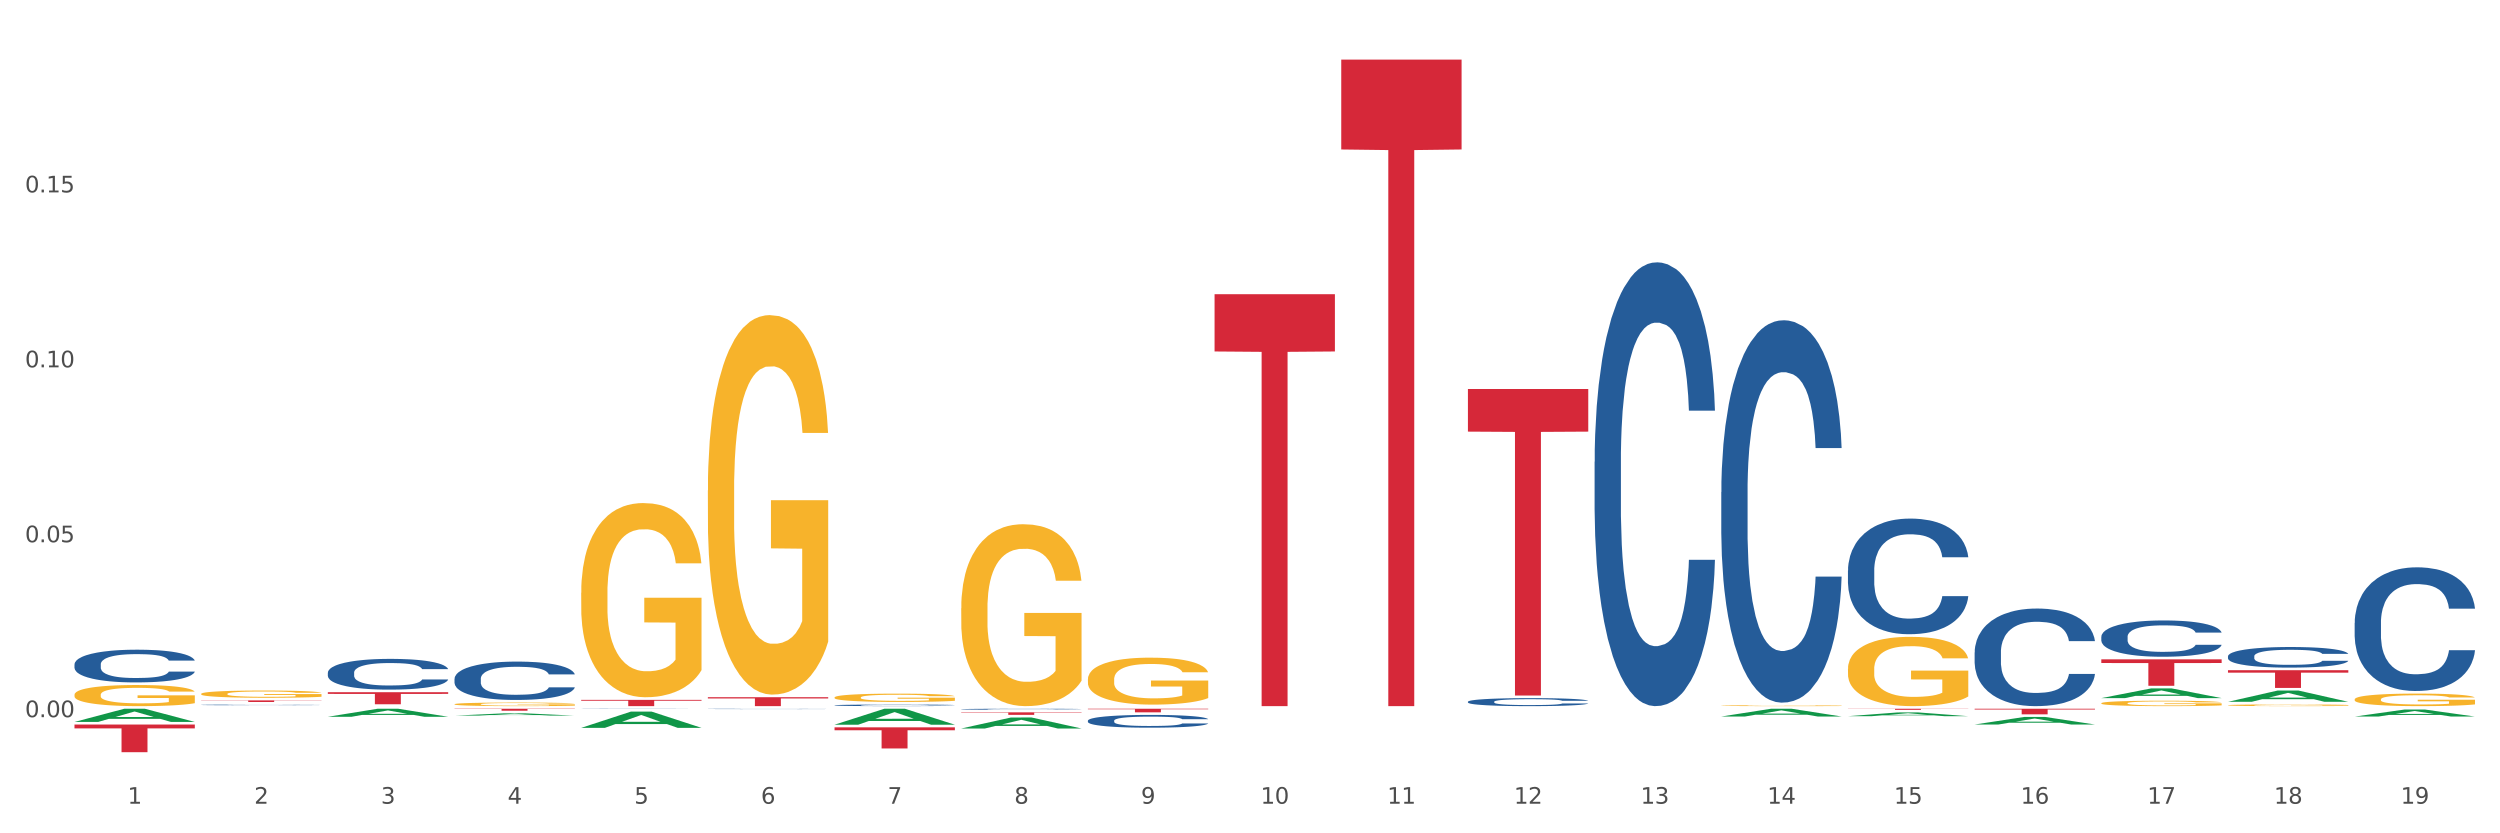 <?xml version="1.0" encoding="utf-8" standalone="no"?>
<!DOCTYPE svg PUBLIC "-//W3C//DTD SVG 1.1//EN"
  "http://www.w3.org/Graphics/SVG/1.1/DTD/svg11.dtd">
<svg xmlns:xlink="http://www.w3.org/1999/xlink" width="1080pt" height="360pt" viewBox="0 0 1080 360" xmlns="http://www.w3.org/2000/svg" version="1.1">
 <rect x="0" y="0" width="1080" height="360" fill="#333333" stroke="none"/>
 <defs>
  <style type="text/css">*{stroke-linejoin: round; stroke-linecap: butt}</style>
 </defs>
 <g id="figure_1">
  <g id="patch_1">
   <path d="M 0 360 
L 1080 360 
L 1080 0 
L 0 0 
z
" style="fill: #ffffff; stroke: #ffffff; stroke-linejoin: miter"/>
  </g>
  <g id="axes_1">
   <g id="matplotlib.axis_1">
    <g id="xtick_1">
     <g id="text_1">
      <!-- 1 -->
      <g style="fill: #4d4d4d" transform="translate(55.115 347.204) scale(0.096 -0.096)">
       <defs>
        <path id="DejaVuSans-31" d="M 794 531 
L 1825 531 
L 1825 4091 
L 703 3866 
L 703 4441 
L 1819 4666 
L 2450 4666 
L 2450 531 
L 3481 531 
L 3481 0 
L 794 0 
L 794 531 
z
" transform="scale(0.016)"/>
       </defs>
       <use xlink:href="#DejaVuSans-31"/>
      </g>
     </g>
    </g>
    <g id="xtick_2">
     <g id="text_2">
      <!-- 2 -->
      <g style="fill: #4d4d4d" transform="translate(109.839 347.204) scale(0.096 -0.096)">
       <defs>
        <path id="DejaVuSans-32" d="M 1228 531 
L 3431 531 
L 3431 0 
L 469 0 
L 469 531 
Q 828 903 1448 1529 
Q 2069 2156 2228 2338 
Q 2531 2678 2651 2914 
Q 2772 3150 2772 3378 
Q 2772 3750 2511 3984 
Q 2250 4219 1831 4219 
Q 1534 4219 1204 4116 
Q 875 4013 500 3803 
L 500 4441 
Q 881 4594 1212 4672 
Q 1544 4750 1819 4750 
Q 2544 4750 2975 4387 
Q 3406 4025 3406 3419 
Q 3406 3131 3298 2873 
Q 3191 2616 2906 2266 
Q 2828 2175 2409 1742 
Q 1991 1309 1228 531 
z
" transform="scale(0.016)"/>
       </defs>
       <use xlink:href="#DejaVuSans-32"/>
      </g>
     </g>
    </g>
    <g id="xtick_3">
     <g id="text_3">
      <!-- 3 -->
      <g style="fill: #4d4d4d" transform="translate(164.564 347.204) scale(0.096 -0.096)">
       <defs>
        <path id="DejaVuSans-33" d="M 2597 2516 
Q 3050 2419 3304 2112 
Q 3559 1806 3559 1356 
Q 3559 666 3084 287 
Q 2609 -91 1734 -91 
Q 1441 -91 1130 -33 
Q 819 25 488 141 
L 488 750 
Q 750 597 1062 519 
Q 1375 441 1716 441 
Q 2309 441 2620 675 
Q 2931 909 2931 1356 
Q 2931 1769 2642 2001 
Q 2353 2234 1838 2234 
L 1294 2234 
L 1294 2753 
L 1863 2753 
Q 2328 2753 2575 2939 
Q 2822 3125 2822 3475 
Q 2822 3834 2567 4026 
Q 2313 4219 1838 4219 
Q 1578 4219 1281 4162 
Q 984 4106 628 3988 
L 628 4550 
Q 988 4650 1302 4700 
Q 1616 4750 1894 4750 
Q 2613 4750 3031 4423 
Q 3450 4097 3450 3541 
Q 3450 3153 3228 2886 
Q 3006 2619 2597 2516 
z
" transform="scale(0.016)"/>
       </defs>
       <use xlink:href="#DejaVuSans-33"/>
      </g>
     </g>
    </g>
    <g id="xtick_4">
     <g id="text_4">
      <!-- 4 -->
      <g style="fill: #4d4d4d" transform="translate(219.288 347.204) scale(0.096 -0.096)">
       <defs>
        <path id="DejaVuSans-34" d="M 2419 4116 
L 825 1625 
L 2419 1625 
L 2419 4116 
z
M 2253 4666 
L 3047 4666 
L 3047 1625 
L 3713 1625 
L 3713 1100 
L 3047 1100 
L 3047 0 
L 2419 0 
L 2419 1100 
L 313 1100 
L 313 1709 
L 2253 4666 
z
" transform="scale(0.016)"/>
       </defs>
       <use xlink:href="#DejaVuSans-34"/>
      </g>
     </g>
    </g>
    <g id="xtick_5">
     <g id="text_5">
      <!-- 5 -->
      <g style="fill: #4d4d4d" transform="translate(274.012 347.204) scale(0.096 -0.096)">
       <defs>
        <path id="DejaVuSans-35" d="M 691 4666 
L 3169 4666 
L 3169 4134 
L 1269 4134 
L 1269 2991 
Q 1406 3038 1543 3061 
Q 1681 3084 1819 3084 
Q 2600 3084 3056 2656 
Q 3513 2228 3513 1497 
Q 3513 744 3044 326 
Q 2575 -91 1722 -91 
Q 1428 -91 1123 -41 
Q 819 9 494 109 
L 494 744 
Q 775 591 1075 516 
Q 1375 441 1709 441 
Q 2250 441 2565 725 
Q 2881 1009 2881 1497 
Q 2881 1984 2565 2268 
Q 2250 2553 1709 2553 
Q 1456 2553 1204 2497 
Q 953 2441 691 2322 
L 691 4666 
z
" transform="scale(0.016)"/>
       </defs>
       <use xlink:href="#DejaVuSans-35"/>
      </g>
     </g>
    </g>
    <g id="xtick_6">
     <g id="text_6">
      <!-- 6 -->
      <g style="fill: #4d4d4d" transform="translate(328.736 347.204) scale(0.096 -0.096)">
       <defs>
        <path id="DejaVuSans-36" d="M 2113 2584 
Q 1688 2584 1439 2293 
Q 1191 2003 1191 1497 
Q 1191 994 1439 701 
Q 1688 409 2113 409 
Q 2538 409 2786 701 
Q 3034 994 3034 1497 
Q 3034 2003 2786 2293 
Q 2538 2584 2113 2584 
z
M 3366 4563 
L 3366 3988 
Q 3128 4100 2886 4159 
Q 2644 4219 2406 4219 
Q 1781 4219 1451 3797 
Q 1122 3375 1075 2522 
Q 1259 2794 1537 2939 
Q 1816 3084 2150 3084 
Q 2853 3084 3261 2657 
Q 3669 2231 3669 1497 
Q 3669 778 3244 343 
Q 2819 -91 2113 -91 
Q 1303 -91 875 529 
Q 447 1150 447 2328 
Q 447 3434 972 4092 
Q 1497 4750 2381 4750 
Q 2619 4750 2861 4703 
Q 3103 4656 3366 4563 
z
" transform="scale(0.016)"/>
       </defs>
       <use xlink:href="#DejaVuSans-36"/>
      </g>
     </g>
    </g>
    <g id="xtick_7">
     <g id="text_7">
      <!-- 7 -->
      <g style="fill: #4d4d4d" transform="translate(383.461 347.204) scale(0.096 -0.096)">
       <defs>
        <path id="DejaVuSans-37" d="M 525 4666 
L 3525 4666 
L 3525 4397 
L 1831 0 
L 1172 0 
L 2766 4134 
L 525 4134 
L 525 4666 
z
" transform="scale(0.016)"/>
       </defs>
       <use xlink:href="#DejaVuSans-37"/>
      </g>
     </g>
    </g>
    <g id="xtick_8">
     <g id="text_8">
      <!-- 8 -->
      <g style="fill: #4d4d4d" transform="translate(438.185 347.204) scale(0.096 -0.096)">
       <defs>
        <path id="DejaVuSans-38" d="M 2034 2216 
Q 1584 2216 1326 1975 
Q 1069 1734 1069 1313 
Q 1069 891 1326 650 
Q 1584 409 2034 409 
Q 2484 409 2743 651 
Q 3003 894 3003 1313 
Q 3003 1734 2745 1975 
Q 2488 2216 2034 2216 
z
M 1403 2484 
Q 997 2584 770 2862 
Q 544 3141 544 3541 
Q 544 4100 942 4425 
Q 1341 4750 2034 4750 
Q 2731 4750 3128 4425 
Q 3525 4100 3525 3541 
Q 3525 3141 3298 2862 
Q 3072 2584 2669 2484 
Q 3125 2378 3379 2068 
Q 3634 1759 3634 1313 
Q 3634 634 3220 271 
Q 2806 -91 2034 -91 
Q 1263 -91 848 271 
Q 434 634 434 1313 
Q 434 1759 690 2068 
Q 947 2378 1403 2484 
z
M 1172 3481 
Q 1172 3119 1398 2916 
Q 1625 2713 2034 2713 
Q 2441 2713 2670 2916 
Q 2900 3119 2900 3481 
Q 2900 3844 2670 4047 
Q 2441 4250 2034 4250 
Q 1625 4250 1398 4047 
Q 1172 3844 1172 3481 
z
" transform="scale(0.016)"/>
       </defs>
       <use xlink:href="#DejaVuSans-38"/>
      </g>
     </g>
    </g>
    <g id="xtick_9">
     <g id="text_9">
      <!-- 9 -->
      <g style="fill: #4d4d4d" transform="translate(492.909 347.204) scale(0.096 -0.096)">
       <defs>
        <path id="DejaVuSans-39" d="M 703 97 
L 703 672 
Q 941 559 1184 500 
Q 1428 441 1663 441 
Q 2288 441 2617 861 
Q 2947 1281 2994 2138 
Q 2813 1869 2534 1725 
Q 2256 1581 1919 1581 
Q 1219 1581 811 2004 
Q 403 2428 403 3163 
Q 403 3881 828 4315 
Q 1253 4750 1959 4750 
Q 2769 4750 3195 4129 
Q 3622 3509 3622 2328 
Q 3622 1225 3098 567 
Q 2575 -91 1691 -91 
Q 1453 -91 1209 -44 
Q 966 3 703 97 
z
M 1959 2075 
Q 2384 2075 2632 2365 
Q 2881 2656 2881 3163 
Q 2881 3666 2632 3958 
Q 2384 4250 1959 4250 
Q 1534 4250 1286 3958 
Q 1038 3666 1038 3163 
Q 1038 2656 1286 2365 
Q 1534 2075 1959 2075 
z
" transform="scale(0.016)"/>
       </defs>
       <use xlink:href="#DejaVuSans-39"/>
      </g>
     </g>
    </g>
    <g id="xtick_10">
     <g id="text_10">
      <!-- 10 -->
      <g style="fill: #4d4d4d" transform="translate(544.58 347.204) scale(0.096 -0.096)">
       <defs>
        <path id="DejaVuSans-30" d="M 2034 4250 
Q 1547 4250 1301 3770 
Q 1056 3291 1056 2328 
Q 1056 1369 1301 889 
Q 1547 409 2034 409 
Q 2525 409 2770 889 
Q 3016 1369 3016 2328 
Q 3016 3291 2770 3770 
Q 2525 4250 2034 4250 
z
M 2034 4750 
Q 2819 4750 3233 4129 
Q 3647 3509 3647 2328 
Q 3647 1150 3233 529 
Q 2819 -91 2034 -91 
Q 1250 -91 836 529 
Q 422 1150 422 2328 
Q 422 3509 836 4129 
Q 1250 4750 2034 4750 
z
" transform="scale(0.016)"/>
       </defs>
       <use xlink:href="#DejaVuSans-31"/>
       <use xlink:href="#DejaVuSans-30" transform="translate(63.623 0)"/>
      </g>
     </g>
    </g>
    <g id="xtick_11">
     <g id="text_11">
      <!-- 11 -->
      <g style="fill: #4d4d4d" transform="translate(599.304 347.204) scale(0.096 -0.096)">
       <use xlink:href="#DejaVuSans-31"/>
       <use xlink:href="#DejaVuSans-31" transform="translate(63.623 0)"/>
      </g>
     </g>
    </g>
    <g id="xtick_12">
     <g id="text_12">
      <!-- 12 -->
      <g style="fill: #4d4d4d" transform="translate(654.028 347.204) scale(0.096 -0.096)">
       <use xlink:href="#DejaVuSans-31"/>
       <use xlink:href="#DejaVuSans-32" transform="translate(63.623 0)"/>
      </g>
     </g>
    </g>
    <g id="xtick_13">
     <g id="text_13">
      <!-- 13 -->
      <g style="fill: #4d4d4d" transform="translate(708.752 347.204) scale(0.096 -0.096)">
       <use xlink:href="#DejaVuSans-31"/>
       <use xlink:href="#DejaVuSans-33" transform="translate(63.623 0)"/>
      </g>
     </g>
    </g>
    <g id="xtick_14">
     <g id="text_14">
      <!-- 14 -->
      <g style="fill: #4d4d4d" transform="translate(763.477 347.204) scale(0.096 -0.096)">
       <use xlink:href="#DejaVuSans-31"/>
       <use xlink:href="#DejaVuSans-34" transform="translate(63.623 0)"/>
      </g>
     </g>
    </g>
    <g id="xtick_15">
     <g id="text_15">
      <!-- 15 -->
      <g style="fill: #4d4d4d" transform="translate(818.201 347.204) scale(0.096 -0.096)">
       <use xlink:href="#DejaVuSans-31"/>
       <use xlink:href="#DejaVuSans-35" transform="translate(63.623 0)"/>
      </g>
     </g>
    </g>
    <g id="xtick_16">
     <g id="text_16">
      <!-- 16 -->
      <g style="fill: #4d4d4d" transform="translate(872.925 347.204) scale(0.096 -0.096)">
       <use xlink:href="#DejaVuSans-31"/>
       <use xlink:href="#DejaVuSans-36" transform="translate(63.623 0)"/>
      </g>
     </g>
    </g>
    <g id="xtick_17">
     <g id="text_17">
      <!-- 17 -->
      <g style="fill: #4d4d4d" transform="translate(927.649 347.204) scale(0.096 -0.096)">
       <use xlink:href="#DejaVuSans-31"/>
       <use xlink:href="#DejaVuSans-37" transform="translate(63.623 0)"/>
      </g>
     </g>
    </g>
    <g id="xtick_18">
     <g id="text_18">
      <!-- 18 -->
      <g style="fill: #4d4d4d" transform="translate(982.374 347.204) scale(0.096 -0.096)">
       <use xlink:href="#DejaVuSans-31"/>
       <use xlink:href="#DejaVuSans-38" transform="translate(63.623 0)"/>
      </g>
     </g>
    </g>
    <g id="xtick_19">
     <g id="text_19">
      <!-- 19 -->
      <g style="fill: #4d4d4d" transform="translate(1037.098 347.204) scale(0.096 -0.096)">
       <use xlink:href="#DejaVuSans-31"/>
       <use xlink:href="#DejaVuSans-39" transform="translate(63.623 0)"/>
      </g>
     </g>
    </g>
    <g id="xtick_20"/>
    <g id="xtick_21"/>
    <g id="xtick_22"/>
    <g id="xtick_23"/>
    <g id="xtick_24"/>
    <g id="xtick_25"/>
    <g id="xtick_26"/>
    <g id="xtick_27"/>
    <g id="xtick_28"/>
    <g id="xtick_29"/>
    <g id="xtick_30"/>
    <g id="xtick_31"/>
    <g id="xtick_32"/>
    <g id="xtick_33"/>
    <g id="xtick_34"/>
    <g id="xtick_35"/>
    <g id="xtick_36"/>
    <g id="xtick_37"/>
   </g>
   <g id="matplotlib.axis_2">
    <g id="ytick_1">
     <g id="text_20">
      <!-- 0.00 -->
      <g style="fill: #4d4d4d" transform="translate(10.8 309.822) scale(0.096 -0.096)">
       <defs>
        <path id="DejaVuSans-2e" d="M 684 794 
L 1344 794 
L 1344 0 
L 684 0 
L 684 794 
z
" transform="scale(0.016)"/>
       </defs>
       <use xlink:href="#DejaVuSans-30"/>
       <use xlink:href="#DejaVuSans-2e" transform="translate(63.623 0)"/>
       <use xlink:href="#DejaVuSans-30" transform="translate(95.41 0)"/>
       <use xlink:href="#DejaVuSans-30" transform="translate(159.033 0)"/>
      </g>
     </g>
    </g>
    <g id="ytick_2">
     <g id="text_21">
      <!-- 0.05 -->
      <g style="fill: #4d4d4d" transform="translate(10.8 234.256) scale(0.096 -0.096)">
       <use xlink:href="#DejaVuSans-30"/>
       <use xlink:href="#DejaVuSans-2e" transform="translate(63.623 0)"/>
       <use xlink:href="#DejaVuSans-30" transform="translate(95.41 0)"/>
       <use xlink:href="#DejaVuSans-35" transform="translate(159.033 0)"/>
      </g>
     </g>
    </g>
    <g id="ytick_3">
     <g id="text_22">
      <!-- 0.10 -->
      <g style="fill: #4d4d4d" transform="translate(10.8 158.689) scale(0.096 -0.096)">
       <use xlink:href="#DejaVuSans-30"/>
       <use xlink:href="#DejaVuSans-2e" transform="translate(63.623 0)"/>
       <use xlink:href="#DejaVuSans-31" transform="translate(95.41 0)"/>
       <use xlink:href="#DejaVuSans-30" transform="translate(159.033 0)"/>
      </g>
     </g>
    </g>
    <g id="ytick_4">
     <g id="text_23">
      <!-- 0.15 -->
      <g style="fill: #4d4d4d" transform="translate(10.8 83.122) scale(0.096 -0.096)">
       <use xlink:href="#DejaVuSans-30"/>
       <use xlink:href="#DejaVuSans-2e" transform="translate(63.623 0)"/>
       <use xlink:href="#DejaVuSans-31" transform="translate(95.41 0)"/>
       <use xlink:href="#DejaVuSans-35" transform="translate(159.033 0)"/>
      </g>
     </g>
    </g>
    <g id="ytick_5"/>
    <g id="ytick_6"/>
    <g id="ytick_7"/>
    <g id="ytick_8"/>
   </g>
   <g id="PolyCollection_1">
    <path d="M 32.175 311.868 
L 32.229 311.863 
L 53.667 306.18 
L 62.564 306.175 
L 84.163 311.879 
L 73.873 311.879 
L 69.21 310.55 
L 47.075 310.55 
L 46.914 310.572 
L 42.412 311.879 
L 32.175 311.879 
L 32.175 311.868 
L 49.862 309.758 
L 66.423 309.752 
L 58.223 307.391 
L 58.115 307.38 
L 58.008 307.396 
L 49.808 309.752 
L 49.862 309.758 
L 32.175 311.868 
z
" clip-path="url(#p1ceb723ed7)" style="fill: #109648"/>
    <path d="M 907.763 301.581 
L 907.817 301.577 
L 929.255 297.397 
L 938.152 297.393 
L 959.751 301.588 
L 949.461 301.588 
L 944.798 300.611 
L 922.663 300.611 
L 922.502 300.627 
L 918 301.588 
L 907.763 301.588 
L 907.763 301.581 
L 925.45 300.028 
L 942.011 300.024 
L 933.811 298.287 
L 933.704 298.279 
L 933.597 298.291 
L 925.396 300.024 
L 925.45 300.028 
L 907.763 301.581 
z
" clip-path="url(#p1ceb723ed7)" style="fill: #109648"/>
    <path d="M 853.039 312.989 
L 853.093 312.986 
L 874.531 309.712 
L 883.428 309.709 
L 905.027 312.996 
L 894.737 312.996 
L 890.074 312.23 
L 867.939 312.23 
L 867.778 312.243 
L 863.276 312.996 
L 853.039 312.996 
L 853.039 312.989 
L 870.726 311.774 
L 887.287 311.77 
L 879.087 310.41 
L 878.98 310.404 
L 878.872 310.413 
L 870.672 311.77 
L 870.726 311.774 
L 853.039 312.989 
z
" clip-path="url(#p1ceb723ed7)" style="fill: #109648"/>
    <path d="M 798.315 309.394 
L 798.368 309.393 
L 819.807 307.771 
L 828.704 307.77 
L 850.303 309.397 
L 840.012 309.397 
L 835.35 309.018 
L 813.215 309.018 
L 813.054 309.025 
L 808.552 309.397 
L 798.315 309.397 
L 798.315 309.394 
L 816.002 308.792 
L 832.563 308.791 
L 824.362 308.117 
L 824.255 308.114 
L 824.148 308.118 
L 815.948 308.791 
L 816.002 308.792 
L 798.315 309.394 
z
" clip-path="url(#p1ceb723ed7)" style="fill: #109648"/>
    <path d="M 86.899 302.565 
L 138.887 302.565 
L 138.887 302.661 
L 118.437 302.662 
L 118.437 303.26 
L 107.226 303.26 
L 107.226 302.662 
L 86.899 302.661 
L 86.899 302.566 
L 86.899 302.565 
z
" clip-path="url(#p1ceb723ed7)" style="fill: #d62839"/>
    <path d="M 141.624 299.042 
L 193.612 299.042 
L 193.612 299.764 
L 173.161 299.769 
L 173.161 304.234 
L 161.951 304.234 
L 161.951 299.769 
L 141.624 299.764 
L 141.624 299.047 
L 141.624 299.042 
z
" clip-path="url(#p1ceb723ed7)" style="fill: #d62839"/>
    <path d="M 196.348 306.175 
L 248.336 306.175 
L 248.336 306.293 
L 227.886 306.294 
L 227.886 307.027 
L 216.675 307.027 
L 216.675 306.294 
L 196.348 306.293 
L 196.348 306.176 
L 196.348 306.175 
z
" clip-path="url(#p1ceb723ed7)" style="fill: #d62839"/>
    <path d="M 962.488 303.181 
L 962.541 303.176 
L 983.98 298.304 
L 992.877 298.299 
L 1014.476 303.19 
L 1004.185 303.19 
L 999.522 302.051 
L 977.387 302.051 
L 977.227 302.069 
L 972.724 303.19 
L 962.488 303.19 
L 962.488 303.181 
L 980.174 301.371 
L 996.735 301.367 
L 988.535 299.342 
L 988.428 299.332 
L 988.321 299.346 
L 980.121 301.367 
L 980.174 301.371 
L 962.488 303.181 
z
" clip-path="url(#p1ceb723ed7)" style="fill: #109648"/>
    <path d="M 743.591 309.529 
L 743.644 309.526 
L 765.083 306.178 
L 773.979 306.175 
L 795.579 309.535 
L 785.288 309.535 
L 780.625 308.753 
L 758.49 308.753 
L 758.329 308.765 
L 753.827 309.535 
L 743.591 309.535 
L 743.591 309.529 
L 761.277 308.286 
L 777.838 308.283 
L 769.638 306.891 
L 769.531 306.885 
L 769.424 306.894 
L 761.224 308.283 
L 761.277 308.286 
L 743.591 309.529 
z
" clip-path="url(#p1ceb723ed7)" style="fill: #109648"/>
    <path d="M 32.175 313 
L 84.163 313 
L 84.163 314.661 
L 63.713 314.672 
L 63.713 324.95 
L 52.502 324.95 
L 52.502 314.672 
L 32.175 314.661 
L 32.175 313.011 
L 32.175 313 
z
" clip-path="url(#p1ceb723ed7)" style="fill: #d62839"/>
    <path d="M 798.315 288.948 
L 798.376 288.921 
L 798.376 287.936 
L 798.499 287.089 
L 799.113 285.038 
L 800.033 283.342 
L 800.709 282.44 
L 801.384 281.702 
L 802.182 280.964 
L 803.164 280.198 
L 804.944 279.077 
L 806.049 278.503 
L 807.399 277.901 
L 809.854 277.026 
L 811.634 276.534 
L 813.475 276.124 
L 816.483 275.632 
L 818.447 275.413 
L 820.534 275.249 
L 823.051 275.139 
L 824.953 275.112 
L 829.127 275.194 
L 832.687 275.44 
L 834.406 275.632 
L 836.615 275.96 
L 837.782 276.178 
L 839.684 276.616 
L 841.648 277.19 
L 842.999 277.682 
L 845.024 278.612 
L 846.559 279.542 
L 847.97 280.69 
L 848.707 281.483 
L 849.259 282.221 
L 849.75 283.069 
L 850.242 284.409 
L 839.193 284.409 
L 838.764 283.452 
L 838.088 282.549 
L 837.106 281.674 
L 836.247 281.128 
L 834.774 280.444 
L 833.424 280.007 
L 832.012 279.678 
L 830.293 279.405 
L 828.943 279.268 
L 827.04 279.159 
L 823.296 279.186 
L 820.78 279.405 
L 819.061 279.678 
L 817.956 279.924 
L 816.974 280.198 
L 815.869 280.581 
L 814.58 281.155 
L 813.66 281.674 
L 812.739 282.331 
L 812.002 282.987 
L 811.327 283.753 
L 810.775 284.573 
L 810.345 285.421 
L 809.977 286.46 
L 809.67 288.182 
L 809.67 291.928 
L 809.793 292.776 
L 810.1 293.897 
L 810.468 294.745 
L 811.082 295.756 
L 811.634 296.44 
L 812.678 297.424 
L 813.844 298.245 
L 814.764 298.764 
L 815.685 299.202 
L 817.281 299.803 
L 819.061 300.296 
L 820.595 300.596 
L 822.682 300.87 
L 824.094 300.979 
L 825.322 301.034 
L 828.329 301.034 
L 830.477 300.952 
L 832.871 300.76 
L 834.713 300.514 
L 836.247 300.213 
L 837.966 299.721 
L 839.071 299.256 
L 839.071 293.542 
L 825.567 293.514 
L 825.567 289.714 
L 850.303 289.714 
L 850.303 300.87 
L 849.259 301.444 
L 848.093 301.963 
L 846.866 302.428 
L 845.024 303.003 
L 842.815 303.549 
L 840.851 303.932 
L 838.764 304.26 
L 836.308 304.561 
L 833.117 304.835 
L 831.153 304.944 
L 828.697 305.026 
L 825.813 305.053 
L 823.296 304.999 
L 820.841 304.862 
L 818.263 304.616 
L 815.746 304.26 
L 813.844 303.905 
L 811.941 303.467 
L 809.915 302.893 
L 808.32 302.346 
L 807.092 301.854 
L 805.742 301.225 
L 804.269 300.405 
L 803.164 299.667 
L 802.182 298.901 
L 801.138 297.917 
L 800.402 297.069 
L 799.665 296.003 
L 799.236 295.21 
L 798.744 293.979 
L 798.376 292.256 
L 798.315 288.948 
z
" clip-path="url(#p1ceb723ed7)" style="fill: #f7b32b"/>
    <path d="M 907.763 303.793 
L 907.825 303.791 
L 907.825 303.714 
L 907.948 303.647 
L 908.561 303.487 
L 909.482 303.354 
L 910.157 303.284 
L 910.832 303.226 
L 911.63 303.168 
L 912.612 303.108 
L 914.392 303.02 
L 915.497 302.975 
L 916.847 302.928 
L 919.303 302.86 
L 921.083 302.821 
L 922.924 302.789 
L 925.932 302.751 
L 927.896 302.734 
L 929.983 302.721 
L 932.499 302.712 
L 934.402 302.71 
L 938.576 302.716 
L 942.136 302.736 
L 943.854 302.751 
L 946.064 302.776 
L 947.23 302.794 
L 949.133 302.828 
L 951.097 302.873 
L 952.447 302.911 
L 954.473 302.984 
L 956.007 303.057 
L 957.419 303.147 
L 958.156 303.209 
L 958.708 303.266 
L 959.199 303.333 
L 959.69 303.438 
L 948.642 303.438 
L 948.212 303.363 
L 947.537 303.292 
L 946.555 303.224 
L 945.696 303.181 
L 944.223 303.127 
L 942.872 303.093 
L 941.46 303.067 
L 939.742 303.046 
L 938.392 303.035 
L 936.489 303.027 
L 932.745 303.029 
L 930.228 303.046 
L 928.51 303.067 
L 927.405 303.087 
L 926.423 303.108 
L 925.318 303.138 
L 924.029 303.183 
L 923.108 303.224 
L 922.187 303.275 
L 921.451 303.326 
L 920.776 303.386 
L 920.223 303.45 
L 919.794 303.517 
L 919.425 303.598 
L 919.119 303.733 
L 919.119 304.026 
L 919.241 304.092 
L 919.548 304.18 
L 919.916 304.247 
L 920.53 304.326 
L 921.083 304.379 
L 922.126 304.456 
L 923.292 304.52 
L 924.213 304.561 
L 925.134 304.595 
L 926.73 304.642 
L 928.51 304.681 
L 930.044 304.704 
L 932.131 304.726 
L 933.543 304.734 
L 934.77 304.739 
L 937.778 304.739 
L 939.926 304.732 
L 942.32 304.717 
L 944.161 304.698 
L 945.696 304.675 
L 947.414 304.636 
L 948.519 304.6 
L 948.519 304.152 
L 935.016 304.15 
L 935.016 303.853 
L 959.751 303.853 
L 959.751 304.726 
L 958.708 304.771 
L 957.542 304.811 
L 956.314 304.848 
L 954.473 304.893 
L 952.263 304.936 
L 950.299 304.966 
L 948.212 304.991 
L 945.757 305.015 
L 942.565 305.036 
L 940.601 305.045 
L 938.146 305.051 
L 935.261 305.053 
L 932.745 305.049 
L 930.29 305.038 
L 927.712 305.019 
L 925.195 304.991 
L 923.292 304.963 
L 921.39 304.929 
L 919.364 304.884 
L 917.768 304.841 
L 916.541 304.803 
L 915.19 304.754 
L 913.717 304.69 
L 912.612 304.632 
L 911.63 304.572 
L 910.587 304.495 
L 909.85 304.428 
L 909.114 304.345 
L 908.684 304.283 
L 908.193 304.187 
L 907.825 304.052 
L 907.763 303.793 
z
" clip-path="url(#p1ceb723ed7)" style="fill: #f7b32b"/>
    <path d="M 962.488 304.654 
L 962.549 304.654 
L 962.549 304.629 
L 962.672 304.608 
L 963.286 304.557 
L 964.206 304.515 
L 964.881 304.493 
L 965.557 304.475 
L 966.355 304.457 
L 967.337 304.438 
L 969.117 304.41 
L 970.221 304.396 
L 971.572 304.381 
L 974.027 304.359 
L 975.807 304.347 
L 977.648 304.337 
L 980.656 304.324 
L 982.62 304.319 
L 984.707 304.315 
L 987.223 304.312 
L 989.126 304.312 
L 993.3 304.314 
L 996.86 304.32 
L 998.579 304.324 
L 1000.788 304.333 
L 1001.954 304.338 
L 1003.857 304.349 
L 1005.821 304.363 
L 1007.172 304.375 
L 1009.197 304.398 
L 1010.732 304.421 
L 1012.143 304.45 
L 1012.88 304.469 
L 1013.432 304.488 
L 1013.923 304.509 
L 1014.414 304.542 
L 1003.366 304.542 
L 1002.936 304.518 
L 1002.261 304.496 
L 1001.279 304.474 
L 1000.42 304.461 
L 998.947 304.444 
L 997.596 304.433 
L 996.185 304.425 
L 994.466 304.418 
L 993.116 304.415 
L 991.213 304.412 
L 987.469 304.412 
L 984.952 304.418 
L 983.234 304.425 
L 982.129 304.431 
L 981.147 304.438 
L 980.042 304.447 
L 978.753 304.461 
L 977.832 304.474 
L 976.912 304.49 
L 976.175 304.507 
L 975.5 304.526 
L 974.948 304.546 
L 974.518 304.567 
L 974.15 304.593 
L 973.843 304.635 
L 973.843 304.728 
L 973.966 304.749 
L 974.272 304.777 
L 974.641 304.798 
L 975.255 304.823 
L 975.807 304.84 
L 976.85 304.864 
L 978.017 304.885 
L 978.937 304.897 
L 979.858 304.908 
L 981.454 304.923 
L 983.234 304.935 
L 984.768 304.943 
L 986.855 304.95 
L 988.267 304.952 
L 989.494 304.954 
L 992.502 304.954 
L 994.65 304.952 
L 997.044 304.947 
L 998.885 304.941 
L 1000.42 304.933 
L 1002.139 304.921 
L 1003.243 304.91 
L 1003.243 304.768 
L 989.74 304.767 
L 989.74 304.673 
L 1014.476 304.673 
L 1014.476 304.95 
L 1013.432 304.964 
L 1012.266 304.977 
L 1011.038 304.988 
L 1009.197 305.002 
L 1006.987 305.016 
L 1005.023 305.026 
L 1002.936 305.034 
L 1000.481 305.041 
L 997.29 305.048 
L 995.325 305.051 
L 992.87 305.053 
L 989.985 305.053 
L 987.469 305.052 
L 985.014 305.049 
L 982.436 305.042 
L 979.919 305.034 
L 978.017 305.025 
L 976.114 305.014 
L 974.088 305 
L 972.492 304.986 
L 971.265 304.974 
L 969.915 304.958 
L 968.441 304.938 
L 967.337 304.92 
L 966.355 304.901 
L 965.311 304.877 
L 964.575 304.856 
L 963.838 304.829 
L 963.408 304.809 
L 962.917 304.779 
L 962.549 304.736 
L 962.488 304.654 
z
" clip-path="url(#p1ceb723ed7)" style="fill: #f7b32b"/>
    <path d="M 305.796 211.882 
L 305.858 211.732 
L 305.858 206.342 
L 305.981 201.7 
L 306.594 190.47 
L 307.515 181.186 
L 308.19 176.245 
L 308.865 172.202 
L 309.663 168.16 
L 310.645 163.967 
L 312.425 157.828 
L 313.53 154.684 
L 314.88 151.389 
L 317.336 146.598 
L 319.116 143.903 
L 320.957 141.657 
L 323.965 138.961 
L 325.929 137.764 
L 328.016 136.865 
L 330.532 136.266 
L 332.435 136.116 
L 336.609 136.566 
L 340.169 137.913 
L 341.887 138.961 
L 344.097 140.758 
L 345.263 141.956 
L 347.166 144.352 
L 349.13 147.496 
L 350.48 150.191 
L 352.506 155.282 
L 354.04 160.373 
L 355.452 166.662 
L 356.189 171.005 
L 356.741 175.047 
L 357.232 179.689 
L 357.723 187.026 
L 346.675 187.026 
L 346.245 181.785 
L 345.57 176.844 
L 344.588 172.053 
L 343.729 169.058 
L 342.256 165.315 
L 340.905 162.919 
L 339.493 161.122 
L 337.775 159.625 
L 336.425 158.876 
L 334.522 158.277 
L 330.778 158.427 
L 328.261 159.625 
L 326.542 161.122 
L 325.438 162.47 
L 324.456 163.967 
L 323.351 166.063 
L 322.062 169.208 
L 321.141 172.053 
L 320.22 175.646 
L 319.484 179.24 
L 318.809 183.432 
L 318.256 187.925 
L 317.827 192.566 
L 317.458 198.256 
L 317.151 207.689 
L 317.151 228.203 
L 317.274 232.845 
L 317.581 238.984 
L 317.949 243.626 
L 318.563 249.166 
L 319.116 252.909 
L 320.159 258.3 
L 321.325 262.792 
L 322.246 265.637 
L 323.167 268.032 
L 324.762 271.327 
L 326.542 274.022 
L 328.077 275.669 
L 330.164 277.166 
L 331.576 277.765 
L 332.803 278.065 
L 335.811 278.065 
L 337.959 277.615 
L 340.353 276.567 
L 342.194 275.22 
L 343.729 273.573 
L 345.447 270.877 
L 346.552 268.332 
L 346.552 237.037 
L 333.049 236.888 
L 333.049 216.075 
L 357.784 216.075 
L 357.784 277.166 
L 356.741 280.311 
L 355.575 283.156 
L 354.347 285.701 
L 352.506 288.845 
L 350.296 291.84 
L 348.332 293.936 
L 346.245 295.733 
L 343.79 297.38 
L 340.598 298.878 
L 338.634 299.477 
L 336.179 299.926 
L 333.294 300.076 
L 330.778 299.776 
L 328.322 299.027 
L 325.745 297.68 
L 323.228 295.733 
L 321.325 293.787 
L 319.423 291.391 
L 317.397 288.246 
L 315.801 285.252 
L 314.574 282.557 
L 313.223 279.113 
L 311.75 274.621 
L 310.645 270.578 
L 309.663 266.385 
L 308.62 260.995 
L 307.883 256.353 
L 307.147 250.513 
L 306.717 246.171 
L 306.226 239.433 
L 305.858 230 
L 305.796 211.882 
z
" clip-path="url(#p1ceb723ed7)" style="fill: #f7b32b"/>
    <path d="M 360.521 301.312 
L 360.582 301.309 
L 360.582 301.191 
L 360.705 301.089 
L 361.319 300.843 
L 362.239 300.64 
L 362.914 300.531 
L 363.59 300.443 
L 364.388 300.354 
L 365.37 300.262 
L 367.15 300.128 
L 368.254 300.059 
L 369.605 299.987 
L 372.06 299.882 
L 373.84 299.823 
L 375.681 299.773 
L 378.689 299.714 
L 380.653 299.688 
L 382.74 299.668 
L 385.256 299.655 
L 387.159 299.652 
L 391.333 299.662 
L 394.893 299.691 
L 396.612 299.714 
L 398.821 299.754 
L 399.987 299.78 
L 401.89 299.832 
L 403.854 299.901 
L 405.205 299.96 
L 407.23 300.072 
L 408.765 300.184 
L 410.176 300.321 
L 410.913 300.417 
L 411.465 300.505 
L 411.956 300.607 
L 412.447 300.768 
L 401.399 300.768 
L 400.969 300.653 
L 400.294 300.544 
L 399.312 300.439 
L 398.453 300.374 
L 396.98 300.292 
L 395.629 300.239 
L 394.218 300.2 
L 392.499 300.167 
L 391.149 300.151 
L 389.246 300.138 
L 385.502 300.141 
L 382.985 300.167 
L 381.267 300.2 
L 380.162 300.229 
L 379.18 300.262 
L 378.075 300.308 
L 376.786 300.377 
L 375.865 300.439 
L 374.945 300.518 
L 374.208 300.597 
L 373.533 300.689 
L 372.981 300.787 
L 372.551 300.889 
L 372.183 301.014 
L 371.876 301.22 
L 371.876 301.67 
L 371.999 301.772 
L 372.305 301.906 
L 372.674 302.008 
L 373.287 302.129 
L 373.84 302.211 
L 374.883 302.329 
L 376.05 302.428 
L 376.97 302.49 
L 377.891 302.543 
L 379.487 302.615 
L 381.267 302.674 
L 382.801 302.71 
L 384.888 302.743 
L 386.3 302.756 
L 387.527 302.763 
L 390.535 302.763 
L 392.683 302.753 
L 395.077 302.73 
L 396.918 302.7 
L 398.453 302.664 
L 400.172 302.605 
L 401.276 302.549 
L 401.276 301.864 
L 387.773 301.86 
L 387.773 301.404 
L 412.509 301.404 
L 412.509 302.743 
L 411.465 302.812 
L 410.299 302.874 
L 409.071 302.93 
L 407.23 302.999 
L 405.02 303.064 
L 403.056 303.11 
L 400.969 303.15 
L 398.514 303.186 
L 395.323 303.219 
L 393.358 303.232 
L 390.903 303.242 
L 388.018 303.245 
L 385.502 303.238 
L 383.047 303.222 
L 380.469 303.192 
L 377.952 303.15 
L 376.05 303.107 
L 374.147 303.055 
L 372.121 302.986 
L 370.525 302.92 
L 369.298 302.861 
L 367.948 302.786 
L 366.474 302.687 
L 365.37 302.599 
L 364.388 302.507 
L 363.344 302.389 
L 362.608 302.287 
L 361.871 302.159 
L 361.441 302.064 
L 360.95 301.916 
L 360.582 301.709 
L 360.521 301.312 
z
" clip-path="url(#p1ceb723ed7)" style="fill: #f7b32b"/>
    <path d="M 1017.212 309.55 
L 1017.266 309.548 
L 1038.704 306.525 
L 1047.601 306.522 
L 1069.2 309.556 
L 1058.91 309.556 
L 1054.247 308.85 
L 1032.112 308.85 
L 1031.951 308.861 
L 1027.449 309.556 
L 1017.212 309.556 
L 1017.212 309.55 
L 1034.899 308.428 
L 1051.46 308.425 
L 1043.26 307.169 
L 1043.152 307.163 
L 1043.045 307.172 
L 1034.845 308.425 
L 1034.899 308.428 
L 1017.212 309.55 
z
" clip-path="url(#p1ceb723ed7)" style="fill: #109648"/>
    <path d="M 415.245 262.778 
L 415.306 262.707 
L 415.306 260.123 
L 415.429 257.898 
L 416.043 252.515 
L 416.964 248.065 
L 417.639 245.696 
L 418.314 243.758 
L 419.112 241.82 
L 420.094 239.811 
L 421.874 236.868 
L 422.979 235.361 
L 424.329 233.782 
L 426.784 231.485 
L 428.564 230.193 
L 430.406 229.116 
L 433.413 227.825 
L 435.377 227.25 
L 437.464 226.82 
L 439.981 226.533 
L 441.883 226.461 
L 446.057 226.676 
L 449.617 227.322 
L 451.336 227.825 
L 453.545 228.686 
L 454.712 229.26 
L 456.614 230.408 
L 458.579 231.916 
L 459.929 233.208 
L 461.954 235.648 
L 463.489 238.088 
L 464.901 241.103 
L 465.637 243.184 
L 466.19 245.122 
L 466.681 247.347 
L 467.172 250.864 
L 456.123 250.864 
L 455.694 248.352 
L 455.019 245.983 
L 454.036 243.687 
L 453.177 242.251 
L 451.704 240.457 
L 450.354 239.308 
L 448.942 238.447 
L 447.223 237.729 
L 445.873 237.37 
L 443.97 237.083 
L 440.226 237.155 
L 437.71 237.729 
L 435.991 238.447 
L 434.886 239.093 
L 433.904 239.811 
L 432.799 240.816 
L 431.51 242.323 
L 430.59 243.687 
L 429.669 245.409 
L 428.932 247.132 
L 428.257 249.141 
L 427.705 251.295 
L 427.275 253.52 
L 426.907 256.247 
L 426.6 260.769 
L 426.6 270.602 
L 426.723 272.827 
L 427.03 275.77 
L 427.398 277.995 
L 428.012 280.65 
L 428.564 282.444 
L 429.608 285.028 
L 430.774 287.182 
L 431.695 288.545 
L 432.615 289.694 
L 434.211 291.273 
L 435.991 292.565 
L 437.526 293.354 
L 439.612 294.072 
L 441.024 294.359 
L 442.252 294.503 
L 445.259 294.503 
L 447.408 294.287 
L 449.801 293.785 
L 451.643 293.139 
L 453.177 292.349 
L 454.896 291.057 
L 456.001 289.837 
L 456.001 274.836 
L 442.497 274.765 
L 442.497 264.788 
L 467.233 264.788 
L 467.233 294.072 
L 466.19 295.579 
L 465.023 296.943 
L 463.796 298.163 
L 461.954 299.67 
L 459.745 301.106 
L 457.781 302.111 
L 455.694 302.972 
L 453.239 303.761 
L 450.047 304.479 
L 448.083 304.766 
L 445.628 304.982 
L 442.743 305.053 
L 440.226 304.91 
L 437.771 304.551 
L 435.193 303.905 
L 432.677 302.972 
L 430.774 302.039 
L 428.871 300.89 
L 426.846 299.383 
L 425.25 297.948 
L 424.022 296.656 
L 422.672 295.005 
L 421.199 292.852 
L 420.094 290.914 
L 419.112 288.904 
L 418.068 286.32 
L 417.332 284.095 
L 416.595 281.296 
L 416.166 279.215 
L 415.675 275.985 
L 415.306 271.463 
L 415.245 262.778 
z
" clip-path="url(#p1ceb723ed7)" style="fill: #f7b32b"/>
    <path d="M 469.969 293.481 
L 470.031 293.463 
L 470.031 292.796 
L 470.153 292.221 
L 470.767 290.832 
L 471.688 289.683 
L 472.363 289.071 
L 473.038 288.571 
L 473.836 288.071 
L 474.818 287.552 
L 476.598 286.792 
L 477.703 286.403 
L 479.053 285.995 
L 481.508 285.402 
L 483.288 285.069 
L 485.13 284.791 
L 488.137 284.457 
L 490.102 284.309 
L 492.188 284.198 
L 494.705 284.124 
L 496.608 284.105 
L 500.781 284.161 
L 504.341 284.328 
L 506.06 284.457 
L 508.27 284.68 
L 509.436 284.828 
L 511.339 285.124 
L 513.303 285.514 
L 514.653 285.847 
L 516.679 286.477 
L 518.213 287.107 
L 519.625 287.885 
L 520.361 288.423 
L 520.914 288.923 
L 521.405 289.497 
L 521.896 290.405 
L 510.848 290.405 
L 510.418 289.757 
L 509.743 289.145 
L 508.761 288.552 
L 507.901 288.182 
L 506.428 287.719 
L 505.078 287.422 
L 503.666 287.2 
L 501.948 287.014 
L 500.597 286.922 
L 498.695 286.848 
L 494.95 286.866 
L 492.434 287.014 
L 490.715 287.2 
L 489.61 287.367 
L 488.628 287.552 
L 487.524 287.811 
L 486.235 288.2 
L 485.314 288.552 
L 484.393 288.997 
L 483.657 289.442 
L 482.982 289.961 
L 482.429 290.517 
L 481.999 291.091 
L 481.631 291.795 
L 481.324 292.963 
L 481.324 295.501 
L 481.447 296.076 
L 481.754 296.835 
L 482.122 297.41 
L 482.736 298.095 
L 483.288 298.559 
L 484.332 299.226 
L 485.498 299.782 
L 486.419 300.134 
L 487.339 300.43 
L 488.935 300.838 
L 490.715 301.171 
L 492.25 301.375 
L 494.337 301.56 
L 495.748 301.635 
L 496.976 301.672 
L 499.984 301.672 
L 502.132 301.616 
L 504.526 301.486 
L 506.367 301.32 
L 507.901 301.116 
L 509.62 300.782 
L 510.725 300.467 
L 510.725 296.594 
L 497.221 296.576 
L 497.221 294 
L 521.957 294 
L 521.957 301.56 
L 520.914 301.95 
L 519.748 302.302 
L 518.52 302.617 
L 516.679 303.006 
L 514.469 303.376 
L 512.505 303.636 
L 510.418 303.858 
L 507.963 304.062 
L 504.771 304.247 
L 502.807 304.321 
L 500.352 304.377 
L 497.467 304.396 
L 494.95 304.359 
L 492.495 304.266 
L 489.917 304.099 
L 487.401 303.858 
L 485.498 303.617 
L 483.595 303.321 
L 481.57 302.932 
L 479.974 302.561 
L 478.746 302.228 
L 477.396 301.801 
L 475.923 301.245 
L 474.818 300.745 
L 473.836 300.226 
L 472.793 299.559 
L 472.056 298.985 
L 471.32 298.262 
L 470.89 297.725 
L 470.399 296.891 
L 470.031 295.724 
L 469.969 293.481 
z
" clip-path="url(#p1ceb723ed7)" style="fill: #f7b32b"/>
    <path d="M 415.245 314.706 
L 415.299 314.702 
L 436.737 309.962 
L 445.634 309.958 
L 467.233 314.715 
L 456.943 314.715 
L 452.28 313.607 
L 430.145 313.607 
L 429.984 313.625 
L 425.482 314.715 
L 415.245 314.715 
L 415.245 314.706 
L 432.932 312.946 
L 449.493 312.942 
L 441.293 310.972 
L 441.185 310.963 
L 441.078 310.976 
L 432.878 312.942 
L 432.932 312.946 
L 415.245 314.706 
z
" clip-path="url(#p1ceb723ed7)" style="fill: #109648"/>
    <path d="M 1017.212 302.137 
L 1017.273 302.132 
L 1017.273 301.954 
L 1017.396 301.8 
L 1018.01 301.429 
L 1018.931 301.122 
L 1019.606 300.959 
L 1020.281 300.825 
L 1021.079 300.691 
L 1022.061 300.553 
L 1023.841 300.35 
L 1024.946 300.246 
L 1026.296 300.137 
L 1028.751 299.978 
L 1030.531 299.889 
L 1032.373 299.815 
L 1035.38 299.726 
L 1037.344 299.686 
L 1039.431 299.657 
L 1041.948 299.637 
L 1043.85 299.632 
L 1048.024 299.647 
L 1051.584 299.691 
L 1053.303 299.726 
L 1055.512 299.785 
L 1056.679 299.825 
L 1058.581 299.904 
L 1060.546 300.008 
L 1061.896 300.097 
L 1063.921 300.266 
L 1065.456 300.434 
L 1066.868 300.642 
L 1067.604 300.785 
L 1068.157 300.919 
L 1068.648 301.073 
L 1069.139 301.315 
L 1058.09 301.315 
L 1057.661 301.142 
L 1056.986 300.978 
L 1056.004 300.82 
L 1055.144 300.721 
L 1053.671 300.597 
L 1052.321 300.518 
L 1050.909 300.459 
L 1049.19 300.409 
L 1047.84 300.384 
L 1045.937 300.365 
L 1042.193 300.37 
L 1039.677 300.409 
L 1037.958 300.459 
L 1036.853 300.503 
L 1035.871 300.553 
L 1034.766 300.622 
L 1033.477 300.726 
L 1032.557 300.82 
L 1031.636 300.939 
L 1030.899 301.058 
L 1030.224 301.196 
L 1029.672 301.345 
L 1029.242 301.498 
L 1028.874 301.687 
L 1028.567 301.998 
L 1028.567 302.677 
L 1028.69 302.83 
L 1028.997 303.033 
L 1029.365 303.187 
L 1029.979 303.37 
L 1030.531 303.494 
L 1031.575 303.672 
L 1032.741 303.82 
L 1033.662 303.915 
L 1034.582 303.994 
L 1036.178 304.103 
L 1037.958 304.192 
L 1039.493 304.246 
L 1041.579 304.296 
L 1042.991 304.316 
L 1044.219 304.325 
L 1047.226 304.325 
L 1049.375 304.311 
L 1051.768 304.276 
L 1053.61 304.231 
L 1055.144 304.177 
L 1056.863 304.088 
L 1057.968 304.004 
L 1057.968 302.969 
L 1044.464 302.964 
L 1044.464 302.276 
L 1069.2 302.276 
L 1069.2 304.296 
L 1068.157 304.4 
L 1066.99 304.494 
L 1065.763 304.578 
L 1063.921 304.682 
L 1061.712 304.781 
L 1059.748 304.85 
L 1057.661 304.91 
L 1055.206 304.964 
L 1052.014 305.014 
L 1050.05 305.033 
L 1047.595 305.048 
L 1044.71 305.053 
L 1042.193 305.043 
L 1039.738 305.019 
L 1037.16 304.974 
L 1034.644 304.91 
L 1032.741 304.845 
L 1030.838 304.766 
L 1028.813 304.662 
L 1027.217 304.563 
L 1025.989 304.474 
L 1024.639 304.36 
L 1023.166 304.212 
L 1022.061 304.078 
L 1021.079 303.939 
L 1020.035 303.761 
L 1019.299 303.608 
L 1018.562 303.414 
L 1018.133 303.271 
L 1017.642 303.048 
L 1017.273 302.736 
L 1017.212 302.137 
z
" clip-path="url(#p1ceb723ed7)" style="fill: #f7b32b"/>
    <path d="M 32.175 300.144 
L 32.236 300.136 
L 32.236 299.836 
L 32.359 299.578 
L 32.973 298.953 
L 33.894 298.436 
L 34.569 298.161 
L 35.244 297.936 
L 36.042 297.711 
L 37.024 297.478 
L 38.804 297.136 
L 39.909 296.961 
L 41.259 296.777 
L 43.714 296.511 
L 45.494 296.361 
L 47.336 296.236 
L 50.343 296.086 
L 52.307 296.019 
L 54.394 295.969 
L 56.911 295.936 
L 58.814 295.927 
L 62.987 295.952 
L 66.547 296.027 
L 68.266 296.086 
L 70.476 296.186 
L 71.642 296.252 
L 73.544 296.386 
L 75.509 296.561 
L 76.859 296.711 
L 78.884 296.994 
L 80.419 297.277 
L 81.831 297.628 
L 82.567 297.869 
L 83.12 298.094 
L 83.611 298.353 
L 84.102 298.761 
L 73.053 298.761 
L 72.624 298.469 
L 71.949 298.194 
L 70.967 297.928 
L 70.107 297.761 
L 68.634 297.553 
L 67.284 297.419 
L 65.872 297.319 
L 64.153 297.236 
L 62.803 297.194 
L 60.9 297.161 
L 57.156 297.169 
L 54.64 297.236 
L 52.921 297.319 
L 51.816 297.394 
L 50.834 297.478 
L 49.729 297.594 
L 48.44 297.769 
L 47.52 297.928 
L 46.599 298.128 
L 45.863 298.328 
L 45.187 298.561 
L 44.635 298.811 
L 44.205 299.069 
L 43.837 299.386 
L 43.53 299.911 
L 43.53 301.053 
L 43.653 301.311 
L 43.96 301.653 
L 44.328 301.911 
L 44.942 302.22 
L 45.494 302.428 
L 46.538 302.728 
L 47.704 302.978 
L 48.625 303.136 
L 49.545 303.27 
L 51.141 303.453 
L 52.921 303.603 
L 54.456 303.695 
L 56.542 303.778 
L 57.954 303.812 
L 59.182 303.828 
L 62.189 303.828 
L 64.338 303.803 
L 66.731 303.745 
L 68.573 303.67 
L 70.107 303.578 
L 71.826 303.428 
L 72.931 303.286 
L 72.931 301.545 
L 59.427 301.536 
L 59.427 300.378 
L 84.163 300.378 
L 84.163 303.778 
L 83.12 303.953 
L 81.953 304.112 
L 80.726 304.253 
L 78.884 304.428 
L 76.675 304.595 
L 74.711 304.712 
L 72.624 304.812 
L 70.169 304.903 
L 66.977 304.987 
L 65.013 305.02 
L 62.558 305.045 
L 59.673 305.053 
L 57.156 305.037 
L 54.701 304.995 
L 52.123 304.92 
L 49.607 304.812 
L 47.704 304.703 
L 45.801 304.57 
L 43.776 304.395 
L 42.18 304.228 
L 40.952 304.078 
L 39.602 303.887 
L 38.129 303.636 
L 37.024 303.411 
L 36.042 303.178 
L 34.998 302.878 
L 34.262 302.62 
L 33.525 302.295 
L 33.096 302.053 
L 32.605 301.678 
L 32.236 301.153 
L 32.175 300.144 
z
" clip-path="url(#p1ceb723ed7)" style="fill: #f7b32b"/>
    <path d="M 86.899 299.757 
L 86.961 299.754 
L 86.961 299.651 
L 87.083 299.563 
L 87.697 299.348 
L 88.618 299.17 
L 89.293 299.076 
L 89.968 298.999 
L 90.766 298.921 
L 91.748 298.841 
L 93.528 298.724 
L 94.633 298.664 
L 95.983 298.601 
L 98.439 298.509 
L 100.219 298.458 
L 102.06 298.415 
L 105.067 298.363 
L 107.032 298.34 
L 109.118 298.323 
L 111.635 298.312 
L 113.538 298.309 
L 117.712 298.317 
L 121.272 298.343 
L 122.99 298.363 
L 125.2 298.397 
L 126.366 298.42 
L 128.269 298.466 
L 130.233 298.526 
L 131.583 298.578 
L 133.609 298.675 
L 135.143 298.772 
L 136.555 298.893 
L 137.291 298.976 
L 137.844 299.053 
L 138.335 299.142 
L 138.826 299.282 
L 127.778 299.282 
L 127.348 299.182 
L 126.673 299.087 
L 125.691 298.996 
L 124.832 298.939 
L 123.358 298.867 
L 122.008 298.821 
L 120.596 298.787 
L 118.878 298.758 
L 117.527 298.744 
L 115.625 298.732 
L 111.881 298.735 
L 109.364 298.758 
L 107.645 298.787 
L 106.541 298.813 
L 105.559 298.841 
L 104.454 298.881 
L 103.165 298.941 
L 102.244 298.996 
L 101.323 299.064 
L 100.587 299.133 
L 99.912 299.213 
L 99.359 299.299 
L 98.93 299.388 
L 98.561 299.497 
L 98.254 299.677 
L 98.254 300.069 
L 98.377 300.158 
L 98.684 300.275 
L 99.052 300.364 
L 99.666 300.47 
L 100.219 300.542 
L 101.262 300.645 
L 102.428 300.731 
L 103.349 300.785 
L 104.27 300.831 
L 105.865 300.894 
L 107.645 300.945 
L 109.18 300.977 
L 111.267 301.005 
L 112.678 301.017 
L 113.906 301.022 
L 116.914 301.022 
L 119.062 301.014 
L 121.456 300.994 
L 123.297 300.968 
L 124.832 300.937 
L 126.55 300.885 
L 127.655 300.836 
L 127.655 300.238 
L 114.152 300.235 
L 114.152 299.837 
L 138.887 299.837 
L 138.887 301.005 
L 137.844 301.065 
L 136.678 301.12 
L 135.45 301.168 
L 133.609 301.229 
L 131.399 301.286 
L 129.435 301.326 
L 127.348 301.36 
L 124.893 301.392 
L 121.701 301.42 
L 119.737 301.432 
L 117.282 301.44 
L 114.397 301.443 
L 111.881 301.438 
L 109.425 301.423 
L 106.847 301.397 
L 104.331 301.36 
L 102.428 301.323 
L 100.525 301.277 
L 98.5 301.217 
L 96.904 301.16 
L 95.676 301.108 
L 94.326 301.043 
L 92.853 300.957 
L 91.748 300.879 
L 90.766 300.799 
L 89.723 300.696 
L 88.986 300.607 
L 88.25 300.496 
L 87.82 300.413 
L 87.329 300.284 
L 86.961 300.104 
L 86.899 299.757 
z
" clip-path="url(#p1ceb723ed7)" style="fill: #f7b32b"/>
    <path d="M 196.348 309.152 
L 196.401 309.151 
L 217.84 308.149 
L 226.737 308.148 
L 248.336 309.154 
L 238.045 309.154 
L 233.383 308.92 
L 211.247 308.92 
L 211.087 308.924 
L 206.585 309.154 
L 196.348 309.154 
L 196.348 309.152 
L 214.034 308.78 
L 230.596 308.779 
L 222.395 308.363 
L 222.288 308.361 
L 222.181 308.364 
L 213.981 308.779 
L 214.034 308.78 
L 196.348 309.152 
z
" clip-path="url(#p1ceb723ed7)" style="fill: #109648"/>
    <path d="M 141.624 309.645 
L 141.677 309.642 
L 163.116 306.178 
L 172.012 306.175 
L 193.612 309.652 
L 183.321 309.652 
L 178.658 308.842 
L 156.523 308.842 
L 156.362 308.855 
L 151.86 309.652 
L 141.624 309.652 
L 141.624 309.645 
L 159.31 308.359 
L 175.871 308.356 
L 167.671 306.916 
L 167.564 306.909 
L 167.457 306.919 
L 159.257 308.356 
L 159.31 308.359 
L 141.624 309.645 
z
" clip-path="url(#p1ceb723ed7)" style="fill: #109648"/>
    <path d="M 360.521 313.063 
L 360.574 313.057 
L 382.013 306.181 
L 390.91 306.175 
L 412.509 313.076 
L 402.218 313.076 
L 397.555 311.469 
L 375.42 311.469 
L 375.26 311.495 
L 370.757 313.076 
L 360.521 313.076 
L 360.521 313.063 
L 378.207 310.51 
L 394.768 310.504 
L 386.568 307.646 
L 386.461 307.633 
L 386.354 307.652 
L 378.154 310.504 
L 378.207 310.51 
L 360.521 313.063 
z
" clip-path="url(#p1ceb723ed7)" style="fill: #109648"/>
    <path d="M 251.072 314.422 
L 251.126 314.416 
L 272.564 307.408 
L 281.461 307.401 
L 303.06 314.436 
L 292.77 314.436 
L 288.107 312.798 
L 265.972 312.798 
L 265.811 312.824 
L 261.309 314.436 
L 251.072 314.436 
L 251.072 314.422 
L 268.759 311.82 
L 285.32 311.813 
L 277.12 308.9 
L 277.013 308.887 
L 276.905 308.907 
L 268.705 311.813 
L 268.759 311.82 
L 251.072 314.422 
z
" clip-path="url(#p1ceb723ed7)" style="fill: #109648"/>
    <path d="M 743.591 304.846 
L 743.652 304.846 
L 743.652 304.833 
L 743.775 304.822 
L 744.388 304.796 
L 745.309 304.774 
L 745.984 304.762 
L 746.66 304.753 
L 747.457 304.743 
L 748.44 304.734 
L 750.22 304.719 
L 751.324 304.712 
L 752.675 304.704 
L 755.13 304.693 
L 756.91 304.686 
L 758.751 304.681 
L 761.759 304.675 
L 763.723 304.672 
L 765.81 304.67 
L 768.326 304.669 
L 770.229 304.668 
L 774.403 304.669 
L 777.963 304.672 
L 779.681 304.675 
L 781.891 304.679 
L 783.057 304.682 
L 784.96 304.688 
L 786.924 304.695 
L 788.275 304.701 
L 790.3 304.713 
L 791.835 304.725 
L 793.246 304.74 
L 793.983 304.75 
L 794.535 304.76 
L 795.026 304.771 
L 795.517 304.788 
L 784.469 304.788 
L 784.039 304.775 
L 783.364 304.764 
L 782.382 304.753 
L 781.523 304.746 
L 780.05 304.737 
L 778.699 304.731 
L 777.288 304.727 
L 775.569 304.723 
L 774.219 304.722 
L 772.316 304.72 
L 768.572 304.721 
L 766.055 304.723 
L 764.337 304.727 
L 763.232 304.73 
L 762.25 304.734 
L 761.145 304.739 
L 759.856 304.746 
L 758.935 304.753 
L 758.015 304.761 
L 757.278 304.769 
L 756.603 304.779 
L 756.051 304.79 
L 755.621 304.801 
L 755.253 304.814 
L 754.946 304.836 
L 754.946 304.884 
L 755.068 304.895 
L 755.375 304.91 
L 755.744 304.921 
L 756.357 304.934 
L 756.91 304.943 
L 757.953 304.955 
L 759.119 304.966 
L 760.04 304.972 
L 760.961 304.978 
L 762.557 304.986 
L 764.337 304.992 
L 765.871 304.996 
L 767.958 304.999 
L 769.37 305.001 
L 770.597 305.002 
L 773.605 305.002 
L 775.753 305.001 
L 778.147 304.998 
L 779.988 304.995 
L 781.523 304.991 
L 783.241 304.985 
L 784.346 304.979 
L 784.346 304.905 
L 770.843 304.905 
L 770.843 304.856 
L 795.579 304.856 
L 795.579 304.999 
L 794.535 305.007 
L 793.369 305.014 
L 792.141 305.02 
L 790.3 305.027 
L 788.09 305.034 
L 786.126 305.039 
L 784.039 305.043 
L 781.584 305.047 
L 778.392 305.05 
L 776.428 305.052 
L 773.973 305.053 
L 771.088 305.053 
L 768.572 305.053 
L 766.117 305.051 
L 763.539 305.048 
L 761.022 305.043 
L 759.119 305.039 
L 757.217 305.033 
L 755.191 305.026 
L 753.595 305.018 
L 752.368 305.012 
L 751.017 305.004 
L 749.544 304.994 
L 748.44 304.984 
L 747.457 304.974 
L 746.414 304.962 
L 745.677 304.951 
L 744.941 304.937 
L 744.511 304.927 
L 744.02 304.911 
L 743.652 304.889 
L 743.591 304.846 
z
" clip-path="url(#p1ceb723ed7)" style="fill: #f7b32b"/>
    <path d="M 251.072 302.336 
L 303.06 302.336 
L 303.06 302.714 
L 282.61 302.716 
L 282.61 305.053 
L 271.399 305.053 
L 271.399 302.716 
L 251.072 302.714 
L 251.072 302.339 
L 251.072 302.336 
z
" clip-path="url(#p1ceb723ed7)" style="fill: #d62839"/>
    <path d="M 415.245 306.373 
L 415.306 306.373 
L 415.306 306.362 
L 415.491 306.346 
L 416.167 306.318 
L 417.027 306.297 
L 418.502 306.272 
L 419.301 306.261 
L 420.345 306.25 
L 422.496 306.231 
L 424.954 306.215 
L 426.675 306.206 
L 427.965 306.2 
L 430.854 306.19 
L 432.513 306.185 
L 434.233 306.182 
L 435.708 306.179 
L 438.166 306.177 
L 440.133 306.175 
L 442.407 306.175 
L 444.312 306.175 
L 446.831 306.177 
L 450.518 306.182 
L 451.932 306.185 
L 453.837 306.189 
L 455.803 306.196 
L 457.401 306.202 
L 459.244 306.212 
L 461.149 306.224 
L 462.993 306.239 
L 464.283 306.253 
L 465.328 306.268 
L 466.25 306.286 
L 466.926 306.306 
L 467.233 306.323 
L 455.987 306.323 
L 455.68 306.308 
L 455.066 306.292 
L 454.451 306.281 
L 453.775 306.272 
L 452.73 306.262 
L 451.809 306.255 
L 450.272 306.248 
L 448.859 306.243 
L 447.691 306.24 
L 446.278 306.238 
L 443.267 306.235 
L 441.116 306.235 
L 439.764 306.236 
L 438.105 306.238 
L 436.692 306.241 
L 435.032 306.246 
L 433.742 306.251 
L 432.451 306.258 
L 431.714 306.263 
L 430.608 306.271 
L 429.87 306.279 
L 428.887 306.291 
L 428.334 306.3 
L 427.351 306.323 
L 426.921 306.34 
L 426.736 306.352 
L 426.613 306.365 
L 426.613 306.428 
L 426.982 306.456 
L 427.289 306.468 
L 427.781 306.482 
L 428.703 306.499 
L 430.055 306.517 
L 431.468 306.529 
L 432.636 306.537 
L 433.742 306.543 
L 434.848 306.547 
L 436.2 306.551 
L 437.306 306.553 
L 438.965 306.556 
L 440.932 306.557 
L 442.468 306.557 
L 445.602 306.555 
L 447.015 306.553 
L 448.367 306.55 
L 449.842 306.546 
L 451.01 306.541 
L 451.686 306.537 
L 452.792 306.53 
L 453.652 306.522 
L 454.39 306.512 
L 454.881 306.504 
L 455.434 306.492 
L 455.864 306.478 
L 455.987 306.471 
L 467.233 306.471 
L 466.987 306.486 
L 466.557 306.5 
L 465.697 306.519 
L 465.021 306.53 
L 463.976 306.543 
L 462.87 306.554 
L 461.334 306.567 
L 459.92 306.576 
L 458.445 306.584 
L 456.848 306.591 
L 453.959 306.601 
L 452.915 306.604 
L 450.702 306.609 
L 448.982 306.612 
L 446.462 306.615 
L 443.881 306.616 
L 441.178 306.617 
L 438.781 306.616 
L 436.138 306.614 
L 434.479 306.611 
L 432.636 306.608 
L 430.485 306.602 
L 428.457 306.595 
L 426.552 306.587 
L 424.77 306.578 
L 423.111 306.567 
L 420.96 306.55 
L 419.362 306.533 
L 418.195 306.517 
L 417.396 306.504 
L 416.597 306.487 
L 416.167 306.475 
L 415.491 306.447 
L 415.245 306.421 
L 415.245 306.373 
z
" clip-path="url(#p1ceb723ed7)" style="fill: #255c99"/>
    <path d="M 360.521 304.675 
L 360.582 304.675 
L 360.582 304.657 
L 360.766 304.633 
L 361.442 304.589 
L 362.303 304.556 
L 363.778 304.517 
L 364.576 304.501 
L 365.621 304.483 
L 367.772 304.453 
L 370.23 304.428 
L 371.951 304.414 
L 373.241 304.405 
L 376.129 304.39 
L 377.789 304.383 
L 379.509 304.377 
L 380.984 304.374 
L 383.442 304.369 
L 385.409 304.367 
L 387.682 304.367 
L 389.587 304.367 
L 392.107 304.37 
L 395.794 304.377 
L 397.207 304.382 
L 399.112 304.389 
L 401.079 304.399 
L 402.676 304.409 
L 404.52 304.424 
L 406.425 304.442 
L 408.269 304.466 
L 409.559 304.488 
L 410.604 304.511 
L 411.525 304.54 
L 412.201 304.57 
L 412.509 304.596 
L 401.263 304.596 
L 400.956 304.573 
L 400.341 304.548 
L 399.727 304.531 
L 399.051 304.517 
L 398.006 304.501 
L 397.084 304.491 
L 395.548 304.479 
L 394.135 304.472 
L 392.967 304.468 
L 391.554 304.464 
L 388.543 304.46 
L 386.392 304.46 
L 385.04 304.461 
L 383.381 304.464 
L 381.967 304.469 
L 380.308 304.476 
L 379.018 304.485 
L 377.727 304.495 
L 376.99 304.503 
L 375.884 304.516 
L 375.146 304.528 
L 374.163 304.547 
L 373.61 304.561 
L 372.627 304.597 
L 372.196 304.623 
L 372.012 304.641 
L 371.889 304.661 
L 371.889 304.759 
L 372.258 304.803 
L 372.565 304.822 
L 373.057 304.843 
L 373.979 304.871 
L 375.33 304.898 
L 376.744 304.917 
L 377.911 304.929 
L 379.018 304.938 
L 380.124 304.945 
L 381.476 304.951 
L 382.582 304.955 
L 384.241 304.959 
L 386.207 304.96 
L 387.744 304.96 
L 390.878 304.957 
L 392.291 304.954 
L 393.643 304.95 
L 395.118 304.943 
L 396.285 304.935 
L 396.961 304.93 
L 398.068 304.918 
L 398.928 304.905 
L 399.665 304.891 
L 400.157 304.878 
L 400.71 304.86 
L 401.14 304.838 
L 401.263 304.827 
L 412.509 304.827 
L 412.263 304.849 
L 411.833 304.871 
L 410.972 304.901 
L 410.296 304.918 
L 409.252 304.939 
L 408.146 304.956 
L 406.609 304.976 
L 405.196 304.99 
L 403.721 305.003 
L 402.123 305.014 
L 399.235 305.029 
L 398.19 305.034 
L 395.978 305.041 
L 394.258 305.046 
L 391.738 305.05 
L 389.157 305.053 
L 386.453 305.053 
L 384.057 305.052 
L 381.414 305.048 
L 379.755 305.045 
L 377.911 305.039 
L 375.761 305.03 
L 373.733 305.019 
L 371.828 305.007 
L 370.046 304.992 
L 368.386 304.976 
L 366.236 304.949 
L 364.638 304.923 
L 363.47 304.898 
L 362.671 304.878 
L 361.873 304.851 
L 361.442 304.833 
L 360.766 304.789 
L 360.521 304.749 
L 360.521 304.675 
z
" clip-path="url(#p1ceb723ed7)" style="fill: #255c99"/>
    <path d="M 305.796 306.249 
L 305.858 306.249 
L 305.858 306.244 
L 306.042 306.239 
L 306.718 306.228 
L 307.578 306.22 
L 309.053 306.211 
L 309.852 306.207 
L 310.897 306.203 
L 313.048 306.196 
L 315.506 306.19 
L 317.226 306.186 
L 318.517 306.184 
L 321.405 306.181 
L 323.064 306.179 
L 324.785 306.178 
L 326.26 306.177 
L 328.718 306.176 
L 330.684 306.175 
L 332.958 306.175 
L 334.863 306.175 
L 337.382 306.176 
L 341.07 306.178 
L 342.483 306.179 
L 344.388 306.18 
L 346.354 306.183 
L 347.952 306.185 
L 349.796 306.189 
L 351.701 306.193 
L 353.544 306.199 
L 354.835 306.204 
L 355.879 306.21 
L 356.801 306.216 
L 357.477 306.224 
L 357.784 306.23 
L 346.539 306.23 
L 346.232 306.224 
L 345.617 306.218 
L 345.002 306.214 
L 344.327 306.211 
L 343.282 306.207 
L 342.36 306.205 
L 340.824 306.202 
L 339.41 306.2 
L 338.243 306.199 
L 336.829 306.198 
L 333.818 306.197 
L 331.667 306.197 
L 330.316 306.198 
L 328.656 306.198 
L 327.243 306.199 
L 325.584 306.201 
L 324.293 306.203 
L 323.003 306.206 
L 322.265 306.208 
L 321.159 306.211 
L 320.422 306.214 
L 319.439 306.218 
L 318.886 306.221 
L 317.902 306.23 
L 317.472 306.236 
L 317.288 306.241 
L 317.165 306.245 
L 317.165 306.269 
L 317.534 306.279 
L 317.841 306.284 
L 318.332 306.289 
L 319.254 306.296 
L 320.606 306.302 
L 322.02 306.307 
L 323.187 306.309 
L 324.293 306.312 
L 325.399 306.313 
L 326.751 306.315 
L 327.857 306.316 
L 329.517 306.317 
L 331.483 306.317 
L 333.019 306.317 
L 336.153 306.316 
L 337.567 306.315 
L 338.919 306.314 
L 340.394 306.313 
L 341.561 306.311 
L 342.237 306.31 
L 343.343 306.307 
L 344.204 306.304 
L 344.941 306.3 
L 345.433 306.297 
L 345.986 306.293 
L 346.416 306.288 
L 346.539 306.285 
L 357.784 306.285 
L 357.539 306.29 
L 357.108 306.296 
L 356.248 306.303 
L 355.572 306.307 
L 354.527 306.312 
L 353.421 306.316 
L 351.885 306.321 
L 350.472 306.324 
L 348.997 306.327 
L 347.399 306.33 
L 344.511 306.333 
L 343.466 306.335 
L 341.254 306.336 
L 339.533 306.337 
L 337.014 306.338 
L 334.433 306.339 
L 331.729 306.339 
L 329.332 306.339 
L 326.69 306.338 
L 325.031 306.337 
L 323.187 306.336 
L 321.036 306.334 
L 319.008 306.331 
L 317.103 306.328 
L 315.321 306.325 
L 313.662 306.321 
L 311.511 306.314 
L 309.914 306.308 
L 308.746 306.302 
L 307.947 306.297 
L 307.148 306.291 
L 306.718 306.287 
L 306.042 306.276 
L 305.796 306.266 
L 305.796 306.249 
z
" clip-path="url(#p1ceb723ed7)" style="fill: #255c99"/>
    <path d="M 251.072 306.222 
L 251.134 306.222 
L 251.134 306.219 
L 251.318 306.215 
L 251.994 306.209 
L 252.854 306.204 
L 254.329 306.198 
L 255.128 306.195 
L 256.173 306.193 
L 258.323 306.188 
L 260.781 306.184 
L 262.502 306.182 
L 263.793 306.181 
L 266.681 306.178 
L 268.34 306.177 
L 270.061 306.177 
L 271.535 306.176 
L 273.994 306.175 
L 275.96 306.175 
L 278.234 306.175 
L 280.139 306.175 
L 282.658 306.175 
L 286.345 306.177 
L 287.759 306.177 
L 289.664 306.178 
L 291.63 306.18 
L 293.228 306.181 
L 295.071 306.184 
L 296.976 306.186 
L 298.82 306.19 
L 300.11 306.193 
L 301.155 306.197 
L 302.077 306.201 
L 302.753 306.206 
L 303.06 306.21 
L 291.815 306.21 
L 291.507 306.206 
L 290.893 306.203 
L 290.278 306.2 
L 289.602 306.198 
L 288.558 306.195 
L 287.636 306.194 
L 286.1 306.192 
L 284.686 306.191 
L 283.519 306.19 
L 282.105 306.19 
L 279.094 306.189 
L 276.943 306.189 
L 275.591 306.189 
L 273.932 306.19 
L 272.519 306.191 
L 270.86 306.192 
L 269.569 306.193 
L 268.279 306.195 
L 267.541 306.196 
L 266.435 306.198 
L 265.698 306.199 
L 264.714 306.202 
L 264.161 306.205 
L 263.178 306.21 
L 262.748 306.214 
L 262.564 306.217 
L 262.441 306.22 
L 262.441 306.235 
L 262.809 306.241 
L 263.117 306.244 
L 263.608 306.247 
L 264.53 306.252 
L 265.882 306.256 
L 267.295 306.259 
L 268.463 306.26 
L 269.569 306.262 
L 270.675 306.263 
L 272.027 306.264 
L 273.133 306.264 
L 274.792 306.265 
L 276.759 306.265 
L 278.295 306.265 
L 281.429 306.265 
L 282.843 306.264 
L 284.195 306.264 
L 285.669 306.263 
L 286.837 306.261 
L 287.513 306.261 
L 288.619 306.259 
L 289.479 306.257 
L 290.217 306.255 
L 290.708 306.253 
L 291.261 306.25 
L 291.692 306.247 
L 291.815 306.245 
L 303.06 306.245 
L 302.814 306.248 
L 302.384 306.252 
L 301.524 306.256 
L 300.848 306.259 
L 299.803 306.262 
L 298.697 306.265 
L 297.161 306.268 
L 295.747 306.27 
L 294.273 306.272 
L 292.675 306.273 
L 289.787 306.276 
L 288.742 306.276 
L 286.53 306.278 
L 284.809 306.278 
L 282.29 306.279 
L 279.709 306.279 
L 277.005 306.279 
L 274.608 306.279 
L 271.966 306.279 
L 270.306 306.278 
L 268.463 306.277 
L 266.312 306.276 
L 264.284 306.274 
L 262.379 306.272 
L 260.597 306.27 
L 258.938 306.268 
L 256.787 306.264 
L 255.189 306.26 
L 254.022 306.256 
L 253.223 306.253 
L 252.424 306.249 
L 251.994 306.246 
L 251.318 306.239 
L 251.072 306.233 
L 251.072 306.222 
z
" clip-path="url(#p1ceb723ed7)" style="fill: #255c99"/>
    <path d="M 798.315 306.175 
L 850.303 306.175 
L 850.303 306.241 
L 829.853 306.241 
L 829.853 306.648 
L 818.642 306.648 
L 818.642 306.241 
L 798.315 306.241 
L 798.315 306.175 
L 798.315 306.175 
z
" clip-path="url(#p1ceb723ed7)" style="fill: #d62839"/>
    <path d="M 469.969 311.322 
L 470.031 311.317 
L 470.031 311.176 
L 470.215 310.984 
L 470.891 310.631 
L 471.751 310.363 
L 473.226 310.05 
L 474.025 309.919 
L 475.07 309.773 
L 477.22 309.536 
L 479.679 309.334 
L 481.399 309.223 
L 482.69 309.152 
L 485.578 309.026 
L 487.237 308.971 
L 488.958 308.925 
L 490.433 308.895 
L 492.891 308.86 
L 494.857 308.844 
L 497.131 308.839 
L 499.036 308.844 
L 501.555 308.865 
L 505.242 308.925 
L 506.656 308.96 
L 508.561 309.021 
L 510.527 309.102 
L 512.125 309.182 
L 513.969 309.299 
L 515.874 309.45 
L 517.717 309.642 
L 519.008 309.818 
L 520.052 310.005 
L 520.974 310.232 
L 521.65 310.479 
L 521.957 310.686 
L 510.712 310.686 
L 510.404 310.499 
L 509.79 310.298 
L 509.175 310.161 
L 508.499 310.05 
L 507.455 309.924 
L 506.533 309.843 
L 504.997 309.748 
L 503.583 309.687 
L 502.416 309.652 
L 501.002 309.621 
L 497.991 309.591 
L 495.84 309.591 
L 494.488 309.601 
L 492.829 309.627 
L 491.416 309.662 
L 489.757 309.722 
L 488.466 309.788 
L 487.176 309.874 
L 486.438 309.934 
L 485.332 310.045 
L 484.595 310.136 
L 483.611 310.293 
L 483.058 310.404 
L 482.075 310.691 
L 481.645 310.903 
L 481.461 311.049 
L 481.338 311.211 
L 481.338 311.998 
L 481.706 312.351 
L 482.014 312.503 
L 482.505 312.674 
L 483.427 312.896 
L 484.779 313.113 
L 486.192 313.27 
L 487.36 313.366 
L 488.466 313.436 
L 489.572 313.492 
L 490.924 313.542 
L 492.03 313.572 
L 493.69 313.603 
L 495.656 313.618 
L 497.192 313.618 
L 500.326 313.593 
L 501.74 313.567 
L 503.092 313.532 
L 504.566 313.477 
L 505.734 313.416 
L 506.41 313.371 
L 507.516 313.275 
L 508.376 313.174 
L 509.114 313.058 
L 509.605 312.957 
L 510.159 312.805 
L 510.589 312.634 
L 510.712 312.543 
L 521.957 312.543 
L 521.711 312.725 
L 521.281 312.901 
L 520.421 313.138 
L 519.745 313.275 
L 518.7 313.441 
L 517.594 313.582 
L 516.058 313.739 
L 514.645 313.855 
L 513.17 313.956 
L 511.572 314.047 
L 508.684 314.173 
L 507.639 314.208 
L 505.427 314.269 
L 503.706 314.304 
L 501.187 314.339 
L 498.606 314.36 
L 495.902 314.365 
L 493.505 314.355 
L 490.863 314.324 
L 489.204 314.294 
L 487.36 314.249 
L 485.209 314.178 
L 483.181 314.092 
L 481.276 313.991 
L 479.494 313.875 
L 477.835 313.744 
L 475.684 313.527 
L 474.086 313.315 
L 472.919 313.118 
L 472.12 312.952 
L 471.321 312.74 
L 470.891 312.594 
L 470.215 312.24 
L 469.969 311.912 
L 469.969 311.322 
z
" clip-path="url(#p1ceb723ed7)" style="fill: #255c99"/>
    <path d="M 688.866 199.471 
L 688.928 199.296 
L 688.928 194.394 
L 689.112 187.74 
L 689.788 175.483 
L 690.648 166.203 
L 692.123 155.348 
L 692.922 150.795 
L 693.967 145.717 
L 696.118 137.488 
L 698.576 130.484 
L 700.296 126.632 
L 701.587 124.181 
L 704.475 119.803 
L 706.134 117.877 
L 707.855 116.302 
L 709.33 115.251 
L 711.788 114.025 
L 713.754 113.5 
L 716.028 113.325 
L 717.933 113.5 
L 720.452 114.2 
L 724.14 116.302 
L 725.553 117.527 
L 727.458 119.628 
L 729.424 122.43 
L 731.022 125.231 
L 732.866 129.259 
L 734.771 134.511 
L 736.614 141.165 
L 737.905 147.293 
L 738.949 153.772 
L 739.871 161.651 
L 740.547 170.231 
L 740.854 177.41 
L 729.609 177.41 
L 729.301 170.931 
L 728.687 163.927 
L 728.072 159.2 
L 727.396 155.348 
L 726.352 150.97 
L 725.43 148.169 
L 723.894 144.842 
L 722.48 142.741 
L 721.313 141.515 
L 719.899 140.465 
L 716.888 139.414 
L 714.737 139.414 
L 713.385 139.764 
L 711.726 140.64 
L 710.313 141.865 
L 708.654 143.966 
L 707.363 146.243 
L 706.073 149.219 
L 705.335 151.32 
L 704.229 155.173 
L 703.492 158.324 
L 702.509 163.752 
L 701.955 167.604 
L 700.972 177.585 
L 700.542 184.939 
L 700.358 190.016 
L 700.235 195.619 
L 700.235 222.934 
L 700.604 235.191 
L 700.911 240.443 
L 701.402 246.397 
L 702.324 254.101 
L 703.676 261.63 
L 705.09 267.058 
L 706.257 270.385 
L 707.363 272.836 
L 708.469 274.762 
L 709.821 276.513 
L 710.927 277.563 
L 712.587 278.614 
L 714.553 279.139 
L 716.089 279.139 
L 719.223 278.264 
L 720.637 277.388 
L 721.989 276.163 
L 723.464 274.237 
L 724.631 272.136 
L 725.307 270.56 
L 726.413 267.233 
L 727.274 263.731 
L 728.011 259.704 
L 728.503 256.202 
L 729.056 250.949 
L 729.486 244.996 
L 729.609 241.844 
L 740.854 241.844 
L 740.609 248.148 
L 740.178 254.276 
L 739.318 262.505 
L 738.642 267.233 
L 737.597 273.011 
L 736.491 277.914 
L 734.955 283.342 
L 733.542 287.369 
L 732.067 290.871 
L 730.469 294.022 
L 727.581 298.4 
L 726.536 299.625 
L 724.324 301.727 
L 722.603 302.952 
L 720.084 304.178 
L 717.503 304.878 
L 714.799 305.053 
L 712.402 304.703 
L 709.76 303.653 
L 708.101 302.602 
L 706.257 301.026 
L 704.106 298.575 
L 702.078 295.598 
L 700.173 292.096 
L 698.391 288.069 
L 696.732 283.517 
L 694.581 275.988 
L 692.984 268.634 
L 691.816 261.805 
L 691.017 256.027 
L 690.218 248.673 
L 689.788 243.595 
L 689.112 231.339 
L 688.866 219.957 
L 688.866 199.471 
z
" clip-path="url(#p1ceb723ed7)" style="fill: #255c99"/>
    <path d="M 743.591 212.577 
L 743.652 212.426 
L 743.652 208.201 
L 743.836 202.469 
L 744.512 191.908 
L 745.373 183.913 
L 746.848 174.559 
L 747.646 170.637 
L 748.691 166.262 
L 750.842 159.171 
L 753.3 153.137 
L 755.021 149.818 
L 756.311 147.706 
L 759.199 143.934 
L 760.858 142.275 
L 762.579 140.917 
L 764.054 140.012 
L 766.512 138.956 
L 768.478 138.503 
L 770.752 138.352 
L 772.657 138.503 
L 775.177 139.106 
L 778.864 140.917 
L 780.277 141.973 
L 782.182 143.783 
L 784.149 146.197 
L 785.746 148.611 
L 787.59 152.081 
L 789.495 156.607 
L 791.338 162.339 
L 792.629 167.619 
L 793.674 173.201 
L 794.595 179.99 
L 795.271 187.382 
L 795.579 193.568 
L 784.333 193.568 
L 784.026 187.986 
L 783.411 181.951 
L 782.797 177.878 
L 782.121 174.559 
L 781.076 170.788 
L 780.154 168.374 
L 778.618 165.507 
L 777.205 163.697 
L 776.037 162.641 
L 774.624 161.736 
L 771.613 160.831 
L 769.462 160.831 
L 768.11 161.132 
L 766.451 161.887 
L 765.037 162.943 
L 763.378 164.753 
L 762.088 166.714 
L 760.797 169.279 
L 760.06 171.089 
L 758.953 174.408 
L 758.216 177.124 
L 757.233 181.801 
L 756.68 185.12 
L 755.697 193.719 
L 755.266 200.055 
L 755.082 204.43 
L 754.959 209.258 
L 754.959 232.792 
L 755.328 243.352 
L 755.635 247.878 
L 756.127 253.008 
L 757.048 259.646 
L 758.4 266.133 
L 759.814 270.809 
L 760.981 273.676 
L 762.088 275.788 
L 763.194 277.447 
L 764.546 278.956 
L 765.652 279.861 
L 767.311 280.766 
L 769.277 281.219 
L 770.814 281.219 
L 773.948 280.465 
L 775.361 279.71 
L 776.713 278.654 
L 778.188 276.995 
L 779.355 275.184 
L 780.031 273.827 
L 781.138 270.96 
L 781.998 267.943 
L 782.735 264.473 
L 783.227 261.456 
L 783.78 256.93 
L 784.21 251.801 
L 784.333 249.085 
L 795.579 249.085 
L 795.333 254.516 
L 794.903 259.796 
L 794.042 266.887 
L 793.366 270.96 
L 792.322 275.939 
L 791.216 280.163 
L 789.679 284.84 
L 788.266 288.309 
L 786.791 291.327 
L 785.193 294.042 
L 782.305 297.814 
L 781.26 298.87 
L 779.048 300.68 
L 777.327 301.736 
L 774.808 302.792 
L 772.227 303.396 
L 769.523 303.547 
L 767.127 303.245 
L 764.484 302.34 
L 762.825 301.434 
L 760.981 300.077 
L 758.831 297.965 
L 756.803 295.4 
L 754.898 292.383 
L 753.116 288.913 
L 751.456 284.99 
L 749.306 278.503 
L 747.708 272.167 
L 746.54 266.284 
L 745.741 261.305 
L 744.943 254.969 
L 744.512 250.594 
L 743.836 240.033 
L 743.591 230.227 
L 743.591 212.577 
z
" clip-path="url(#p1ceb723ed7)" style="fill: #255c99"/>
    <path d="M 798.315 246.475 
L 798.376 246.429 
L 798.376 245.152 
L 798.561 243.418 
L 799.237 240.223 
L 800.097 237.805 
L 801.572 234.976 
L 802.371 233.79 
L 803.415 232.466 
L 805.566 230.322 
L 808.024 228.496 
L 809.745 227.492 
L 811.035 226.854 
L 813.924 225.713 
L 815.583 225.211 
L 817.303 224.8 
L 818.778 224.526 
L 821.236 224.207 
L 823.203 224.07 
L 825.476 224.025 
L 827.381 224.07 
L 829.901 224.253 
L 833.588 224.8 
L 835.001 225.12 
L 836.906 225.667 
L 838.873 226.397 
L 840.471 227.127 
L 842.314 228.177 
L 844.219 229.546 
L 846.063 231.28 
L 847.353 232.877 
L 848.398 234.565 
L 849.32 236.619 
L 849.996 238.855 
L 850.303 240.725 
L 839.057 240.725 
L 838.75 239.037 
L 838.135 237.212 
L 837.521 235.98 
L 836.845 234.976 
L 835.8 233.835 
L 834.879 233.105 
L 833.342 232.238 
L 831.929 231.69 
L 830.761 231.371 
L 829.348 231.097 
L 826.337 230.824 
L 824.186 230.824 
L 822.834 230.915 
L 821.175 231.143 
L 819.761 231.462 
L 818.102 232.01 
L 816.812 232.603 
L 815.521 233.379 
L 814.784 233.926 
L 813.678 234.93 
L 812.94 235.752 
L 811.957 237.166 
L 811.404 238.17 
L 810.421 240.771 
L 809.991 242.688 
L 809.806 244.011 
L 809.683 245.471 
L 809.683 252.589 
L 810.052 255.784 
L 810.359 257.153 
L 810.851 258.704 
L 811.773 260.712 
L 813.125 262.674 
L 814.538 264.088 
L 815.706 264.955 
L 816.812 265.594 
L 817.918 266.096 
L 819.27 266.553 
L 820.376 266.826 
L 822.035 267.1 
L 824.002 267.237 
L 825.538 267.237 
L 828.672 267.009 
L 830.085 266.781 
L 831.437 266.461 
L 832.912 265.959 
L 834.08 265.412 
L 834.756 265.001 
L 835.862 264.134 
L 836.722 263.221 
L 837.46 262.172 
L 837.951 261.259 
L 838.504 259.89 
L 838.934 258.339 
L 839.057 257.518 
L 850.303 257.518 
L 850.057 259.16 
L 849.627 260.757 
L 848.767 262.902 
L 848.091 264.134 
L 847.046 265.64 
L 845.94 266.918 
L 844.404 268.332 
L 842.99 269.382 
L 841.515 270.294 
L 839.918 271.116 
L 837.029 272.256 
L 835.985 272.576 
L 833.772 273.123 
L 832.052 273.443 
L 829.532 273.762 
L 826.951 273.945 
L 824.247 273.99 
L 821.851 273.899 
L 819.208 273.625 
L 817.549 273.352 
L 815.706 272.941 
L 813.555 272.302 
L 811.527 271.526 
L 809.622 270.614 
L 807.84 269.564 
L 806.181 268.378 
L 804.03 266.416 
L 802.432 264.499 
L 801.265 262.72 
L 800.466 261.214 
L 799.667 259.297 
L 799.237 257.974 
L 798.561 254.78 
L 798.315 251.814 
L 798.315 246.475 
z
" clip-path="url(#p1ceb723ed7)" style="fill: #255c99"/>
    <path d="M 853.039 281.833 
L 853.101 281.794 
L 853.101 280.716 
L 853.285 279.253 
L 853.961 276.557 
L 854.821 274.516 
L 856.296 272.129 
L 857.095 271.127 
L 858.14 270.011 
L 860.29 268.201 
L 862.748 266.661 
L 864.469 265.813 
L 865.76 265.274 
L 868.648 264.312 
L 870.307 263.888 
L 872.028 263.541 
L 873.503 263.31 
L 875.961 263.041 
L 877.927 262.925 
L 880.201 262.887 
L 882.106 262.925 
L 884.625 263.079 
L 888.312 263.541 
L 889.726 263.811 
L 891.631 264.273 
L 893.597 264.889 
L 895.195 265.505 
L 897.038 266.391 
L 898.943 267.546 
L 900.787 269.01 
L 902.077 270.357 
L 903.122 271.782 
L 904.044 273.515 
L 904.72 275.402 
L 905.027 276.981 
L 893.782 276.981 
L 893.474 275.556 
L 892.86 274.016 
L 892.245 272.976 
L 891.569 272.129 
L 890.525 271.166 
L 889.603 270.55 
L 888.067 269.818 
L 886.653 269.356 
L 885.486 269.087 
L 884.072 268.855 
L 881.061 268.624 
L 878.91 268.624 
L 877.558 268.701 
L 875.899 268.894 
L 874.486 269.164 
L 872.827 269.626 
L 871.536 270.126 
L 870.246 270.781 
L 869.508 271.243 
L 868.402 272.09 
L 867.665 272.783 
L 866.681 273.977 
L 866.128 274.824 
L 865.145 277.019 
L 864.715 278.637 
L 864.531 279.753 
L 864.408 280.986 
L 864.408 286.993 
L 864.776 289.688 
L 865.084 290.844 
L 865.575 292.153 
L 866.497 293.847 
L 867.849 295.503 
L 869.262 296.697 
L 870.43 297.429 
L 871.536 297.968 
L 872.642 298.391 
L 873.994 298.776 
L 875.1 299.007 
L 876.759 299.239 
L 878.726 299.354 
L 880.262 299.354 
L 883.396 299.162 
L 884.81 298.969 
L 886.162 298.699 
L 887.636 298.276 
L 888.804 297.814 
L 889.48 297.467 
L 890.586 296.736 
L 891.446 295.965 
L 892.184 295.08 
L 892.675 294.309 
L 893.228 293.154 
L 893.659 291.845 
L 893.782 291.152 
L 905.027 291.152 
L 904.781 292.538 
L 904.351 293.886 
L 903.491 295.696 
L 902.815 296.736 
L 901.77 298.006 
L 900.664 299.085 
L 899.128 300.278 
L 897.714 301.164 
L 896.24 301.934 
L 894.642 302.627 
L 891.754 303.59 
L 890.709 303.86 
L 888.497 304.322 
L 886.776 304.591 
L 884.257 304.861 
L 881.676 305.015 
L 878.972 305.053 
L 876.575 304.976 
L 873.933 304.745 
L 872.273 304.514 
L 870.43 304.168 
L 868.279 303.628 
L 866.251 302.974 
L 864.346 302.204 
L 862.564 301.318 
L 860.905 300.317 
L 858.754 298.661 
L 857.156 297.044 
L 855.989 295.542 
L 855.19 294.271 
L 854.391 292.654 
L 853.961 291.537 
L 853.285 288.841 
L 853.039 286.338 
L 853.039 281.833 
z
" clip-path="url(#p1ceb723ed7)" style="fill: #255c99"/>
    <path d="M 907.763 275.08 
L 907.825 275.065 
L 907.825 274.664 
L 908.009 274.12 
L 908.685 273.117 
L 909.545 272.358 
L 911.02 271.469 
L 911.819 271.097 
L 912.864 270.682 
L 915.015 270.008 
L 917.473 269.435 
L 919.193 269.12 
L 920.484 268.92 
L 923.372 268.561 
L 925.031 268.404 
L 926.752 268.275 
L 928.227 268.189 
L 930.685 268.089 
L 932.651 268.046 
L 934.925 268.031 
L 936.83 268.046 
L 939.35 268.103 
L 943.037 268.275 
L 944.45 268.375 
L 946.355 268.547 
L 948.321 268.776 
L 949.919 269.005 
L 951.763 269.335 
L 953.668 269.765 
L 955.511 270.309 
L 956.802 270.81 
L 957.846 271.341 
L 958.768 271.985 
L 959.444 272.687 
L 959.751 273.275 
L 948.506 273.275 
L 948.199 272.744 
L 947.584 272.171 
L 946.97 271.785 
L 946.294 271.469 
L 945.249 271.111 
L 944.327 270.882 
L 942.791 270.61 
L 941.377 270.438 
L 940.21 270.338 
L 938.796 270.252 
L 935.785 270.166 
L 933.635 270.166 
L 932.283 270.194 
L 930.623 270.266 
L 929.21 270.366 
L 927.551 270.538 
L 926.26 270.725 
L 924.97 270.968 
L 924.232 271.14 
L 923.126 271.455 
L 922.389 271.713 
L 921.406 272.157 
L 920.853 272.472 
L 919.869 273.289 
L 919.439 273.891 
L 919.255 274.306 
L 919.132 274.764 
L 919.132 276.999 
L 919.501 278.002 
L 919.808 278.432 
L 920.3 278.919 
L 921.221 279.549 
L 922.573 280.165 
L 923.987 280.609 
L 925.154 280.881 
L 926.26 281.082 
L 927.366 281.24 
L 928.718 281.383 
L 929.825 281.469 
L 931.484 281.555 
L 933.45 281.598 
L 934.986 281.598 
L 938.12 281.526 
L 939.534 281.454 
L 940.886 281.354 
L 942.361 281.197 
L 943.528 281.025 
L 944.204 280.896 
L 945.31 280.624 
L 946.171 280.337 
L 946.908 280.008 
L 947.4 279.721 
L 947.953 279.291 
L 948.383 278.804 
L 948.506 278.546 
L 959.751 278.546 
L 959.506 279.062 
L 959.075 279.563 
L 958.215 280.237 
L 957.539 280.624 
L 956.495 281.096 
L 955.388 281.497 
L 953.852 281.942 
L 952.439 282.271 
L 950.964 282.558 
L 949.366 282.815 
L 946.478 283.174 
L 945.433 283.274 
L 943.221 283.446 
L 941.5 283.546 
L 938.981 283.646 
L 936.4 283.704 
L 933.696 283.718 
L 931.299 283.689 
L 928.657 283.603 
L 926.998 283.517 
L 925.154 283.388 
L 923.003 283.188 
L 920.975 282.944 
L 919.07 282.658 
L 917.288 282.328 
L 915.629 281.956 
L 913.478 281.34 
L 911.881 280.738 
L 910.713 280.179 
L 909.914 279.707 
L 909.115 279.105 
L 908.685 278.69 
L 908.009 277.687 
L 907.763 276.756 
L 907.763 275.08 
z
" clip-path="url(#p1ceb723ed7)" style="fill: #255c99"/>
    <path d="M 962.488 283.508 
L 962.549 283.5 
L 962.549 283.272 
L 962.733 282.963 
L 963.409 282.394 
L 964.27 281.963 
L 965.745 281.459 
L 966.543 281.248 
L 967.588 281.012 
L 969.739 280.63 
L 972.197 280.305 
L 973.918 280.126 
L 975.208 280.012 
L 978.096 279.809 
L 979.756 279.719 
L 981.476 279.646 
L 982.951 279.597 
L 985.409 279.54 
L 987.376 279.516 
L 989.649 279.508 
L 991.554 279.516 
L 994.074 279.548 
L 997.761 279.646 
L 999.174 279.703 
L 1001.079 279.801 
L 1003.046 279.931 
L 1004.643 280.061 
L 1006.487 280.248 
L 1008.392 280.492 
L 1010.236 280.801 
L 1011.526 281.085 
L 1012.571 281.386 
L 1013.492 281.752 
L 1014.168 282.15 
L 1014.476 282.484 
L 1003.23 282.484 
L 1002.923 282.183 
L 1002.308 281.858 
L 1001.694 281.638 
L 1001.018 281.459 
L 999.973 281.256 
L 999.051 281.126 
L 997.515 280.971 
L 996.102 280.874 
L 994.934 280.817 
L 993.521 280.768 
L 990.51 280.719 
L 988.359 280.719 
L 987.007 280.736 
L 985.348 280.776 
L 983.934 280.833 
L 982.275 280.931 
L 980.985 281.036 
L 979.694 281.175 
L 978.957 281.272 
L 977.851 281.451 
L 977.113 281.597 
L 976.13 281.85 
L 975.577 282.028 
L 974.594 282.492 
L 974.163 282.833 
L 973.979 283.069 
L 973.856 283.329 
L 973.856 284.598 
L 974.225 285.167 
L 974.532 285.411 
L 975.024 285.687 
L 975.946 286.045 
L 977.298 286.395 
L 978.711 286.647 
L 979.878 286.801 
L 980.985 286.915 
L 982.091 287.005 
L 983.443 287.086 
L 984.549 287.135 
L 986.208 287.183 
L 988.174 287.208 
L 989.711 287.208 
L 992.845 287.167 
L 994.258 287.127 
L 995.61 287.07 
L 997.085 286.98 
L 998.253 286.883 
L 998.928 286.809 
L 1000.035 286.655 
L 1000.895 286.492 
L 1001.632 286.305 
L 1002.124 286.143 
L 1002.677 285.899 
L 1003.107 285.622 
L 1003.23 285.476 
L 1014.476 285.476 
L 1014.23 285.769 
L 1013.8 286.053 
L 1012.939 286.435 
L 1012.263 286.655 
L 1011.219 286.923 
L 1010.113 287.151 
L 1008.576 287.403 
L 1007.163 287.59 
L 1005.688 287.753 
L 1004.09 287.899 
L 1001.202 288.102 
L 1000.158 288.159 
L 997.945 288.257 
L 996.225 288.314 
L 993.705 288.371 
L 991.124 288.403 
L 988.42 288.411 
L 986.024 288.395 
L 983.381 288.346 
L 981.722 288.297 
L 979.878 288.224 
L 977.728 288.11 
L 975.7 287.972 
L 973.795 287.81 
L 972.013 287.623 
L 970.353 287.411 
L 968.203 287.061 
L 966.605 286.72 
L 965.437 286.403 
L 964.638 286.135 
L 963.84 285.793 
L 963.409 285.557 
L 962.733 284.988 
L 962.488 284.46 
L 962.488 283.508 
z
" clip-path="url(#p1ceb723ed7)" style="fill: #255c99"/>
    <path d="M 1017.212 269.087 
L 1017.273 269.038 
L 1017.273 267.672 
L 1017.458 265.818 
L 1018.134 262.402 
L 1018.994 259.816 
L 1020.469 256.791 
L 1021.268 255.522 
L 1022.312 254.107 
L 1024.463 251.814 
L 1026.921 249.862 
L 1028.642 248.788 
L 1029.932 248.105 
L 1032.821 246.885 
L 1034.48 246.349 
L 1036.2 245.909 
L 1037.675 245.617 
L 1040.133 245.275 
L 1042.1 245.129 
L 1044.374 245.08 
L 1046.279 245.129 
L 1048.798 245.324 
L 1052.485 245.909 
L 1053.899 246.251 
L 1055.804 246.836 
L 1057.77 247.617 
L 1059.368 248.398 
L 1061.211 249.52 
L 1063.116 250.984 
L 1064.96 252.838 
L 1066.25 254.546 
L 1067.295 256.351 
L 1068.217 258.547 
L 1068.893 260.938 
L 1069.2 262.939 
L 1057.954 262.939 
L 1057.647 261.133 
L 1057.033 259.182 
L 1056.418 257.864 
L 1055.742 256.791 
L 1054.697 255.571 
L 1053.776 254.79 
L 1052.239 253.863 
L 1050.826 253.277 
L 1049.658 252.936 
L 1048.245 252.643 
L 1045.234 252.35 
L 1043.083 252.35 
L 1041.731 252.448 
L 1040.072 252.692 
L 1038.659 253.033 
L 1036.999 253.619 
L 1035.709 254.253 
L 1034.418 255.083 
L 1033.681 255.668 
L 1032.575 256.742 
L 1031.837 257.62 
L 1030.854 259.133 
L 1030.301 260.206 
L 1029.318 262.988 
L 1028.888 265.037 
L 1028.703 266.452 
L 1028.58 268.013 
L 1028.58 275.625 
L 1028.949 279.041 
L 1029.256 280.505 
L 1029.748 282.164 
L 1030.67 284.311 
L 1032.022 286.409 
L 1033.435 287.922 
L 1034.603 288.849 
L 1035.709 289.532 
L 1036.815 290.069 
L 1038.167 290.557 
L 1039.273 290.849 
L 1040.932 291.142 
L 1042.899 291.288 
L 1044.435 291.288 
L 1047.569 291.045 
L 1048.982 290.801 
L 1050.334 290.459 
L 1051.809 289.922 
L 1052.977 289.337 
L 1053.653 288.898 
L 1054.759 287.97 
L 1055.619 286.995 
L 1056.357 285.872 
L 1056.848 284.896 
L 1057.401 283.433 
L 1057.831 281.774 
L 1057.954 280.895 
L 1069.2 280.895 
L 1068.954 282.652 
L 1068.524 284.36 
L 1067.664 286.653 
L 1066.988 287.97 
L 1065.943 289.581 
L 1064.837 290.947 
L 1063.301 292.46 
L 1061.887 293.582 
L 1060.412 294.558 
L 1058.815 295.436 
L 1055.926 296.656 
L 1054.882 296.997 
L 1052.67 297.583 
L 1050.949 297.925 
L 1048.429 298.266 
L 1045.848 298.461 
L 1043.145 298.51 
L 1040.748 298.413 
L 1038.105 298.12 
L 1036.446 297.827 
L 1034.603 297.388 
L 1032.452 296.705 
L 1030.424 295.875 
L 1028.519 294.899 
L 1026.737 293.777 
L 1025.078 292.508 
L 1022.927 290.41 
L 1021.329 288.361 
L 1020.162 286.458 
L 1019.363 284.848 
L 1018.564 282.798 
L 1018.134 281.383 
L 1017.458 277.968 
L 1017.212 274.796 
L 1017.212 269.087 
z
" clip-path="url(#p1ceb723ed7)" style="fill: #255c99"/>
    <path d="M 634.142 303.146 
L 634.203 303.143 
L 634.203 303.054 
L 634.388 302.934 
L 635.064 302.712 
L 635.924 302.545 
L 637.399 302.349 
L 638.198 302.266 
L 639.243 302.175 
L 641.393 302.026 
L 643.851 301.899 
L 645.572 301.83 
L 646.863 301.785 
L 649.751 301.706 
L 651.41 301.672 
L 653.131 301.643 
L 654.605 301.624 
L 657.063 301.602 
L 659.03 301.592 
L 661.304 301.589 
L 663.209 301.592 
L 665.728 301.605 
L 669.415 301.643 
L 670.829 301.665 
L 672.734 301.703 
L 674.7 301.754 
L 676.298 301.804 
L 678.141 301.877 
L 680.046 301.972 
L 681.89 302.092 
L 683.18 302.203 
L 684.225 302.32 
L 685.147 302.462 
L 685.823 302.617 
L 686.13 302.747 
L 674.884 302.747 
L 674.577 302.63 
L 673.963 302.504 
L 673.348 302.418 
L 672.672 302.349 
L 671.628 302.269 
L 670.706 302.219 
L 669.169 302.159 
L 667.756 302.121 
L 666.588 302.099 
L 665.175 302.08 
L 662.164 302.061 
L 660.013 302.061 
L 658.661 302.067 
L 657.002 302.083 
L 655.589 302.105 
L 653.929 302.143 
L 652.639 302.184 
L 651.348 302.238 
L 650.611 302.276 
L 649.505 302.345 
L 648.768 302.402 
L 647.784 302.5 
L 647.231 302.57 
L 646.248 302.75 
L 645.818 302.883 
L 645.633 302.975 
L 645.511 303.076 
L 645.511 303.57 
L 645.879 303.791 
L 646.187 303.886 
L 646.678 303.994 
L 647.6 304.133 
L 648.952 304.269 
L 650.365 304.367 
L 651.533 304.427 
L 652.639 304.471 
L 653.745 304.506 
L 655.097 304.538 
L 656.203 304.557 
L 657.862 304.576 
L 659.829 304.585 
L 661.365 304.585 
L 664.499 304.569 
L 665.913 304.553 
L 667.264 304.531 
L 668.739 304.497 
L 669.907 304.459 
L 670.583 304.43 
L 671.689 304.37 
L 672.549 304.307 
L 673.287 304.234 
L 673.778 304.171 
L 674.331 304.076 
L 674.762 303.968 
L 674.884 303.911 
L 686.13 303.911 
L 685.884 304.025 
L 685.454 304.136 
L 684.594 304.285 
L 683.918 304.37 
L 682.873 304.474 
L 681.767 304.563 
L 680.231 304.661 
L 678.817 304.734 
L 677.342 304.797 
L 675.745 304.854 
L 672.857 304.933 
L 671.812 304.955 
L 669.6 304.993 
L 667.879 305.015 
L 665.359 305.037 
L 662.778 305.05 
L 660.075 305.053 
L 657.678 305.047 
L 655.036 305.028 
L 653.376 305.009 
L 651.533 304.981 
L 649.382 304.936 
L 647.354 304.882 
L 645.449 304.819 
L 643.667 304.746 
L 642.008 304.664 
L 639.857 304.528 
L 638.259 304.395 
L 637.092 304.272 
L 636.293 304.168 
L 635.494 304.035 
L 635.064 303.943 
L 634.388 303.721 
L 634.142 303.516 
L 634.142 303.146 
z
" clip-path="url(#p1ceb723ed7)" style="fill: #255c99"/>
    <path d="M 251.072 256.088 
L 251.133 256.011 
L 251.133 253.253 
L 251.256 250.878 
L 251.87 245.132 
L 252.791 240.381 
L 253.466 237.853 
L 254.141 235.784 
L 254.939 233.716 
L 255.921 231.571 
L 257.701 228.429 
L 258.806 226.82 
L 260.156 225.135 
L 262.611 222.683 
L 264.391 221.304 
L 266.233 220.155 
L 269.24 218.776 
L 271.204 218.163 
L 273.291 217.703 
L 275.808 217.397 
L 277.711 217.32 
L 281.884 217.55 
L 285.444 218.239 
L 287.163 218.776 
L 289.373 219.695 
L 290.539 220.308 
L 292.442 221.534 
L 294.406 223.143 
L 295.756 224.522 
L 297.782 227.127 
L 299.316 229.732 
L 300.728 232.95 
L 301.464 235.171 
L 302.017 237.24 
L 302.508 239.615 
L 302.999 243.369 
L 291.951 243.369 
L 291.521 240.688 
L 290.846 238.159 
L 289.864 235.708 
L 289.004 234.175 
L 287.531 232.26 
L 286.181 231.034 
L 284.769 230.115 
L 283.051 229.349 
L 281.7 228.966 
L 279.797 228.659 
L 276.053 228.736 
L 273.537 229.349 
L 271.818 230.115 
L 270.713 230.804 
L 269.731 231.571 
L 268.627 232.643 
L 267.338 234.252 
L 266.417 235.708 
L 265.496 237.547 
L 264.76 239.385 
L 264.084 241.531 
L 263.532 243.829 
L 263.102 246.204 
L 262.734 249.116 
L 262.427 253.942 
L 262.427 264.439 
L 262.55 266.814 
L 262.857 269.955 
L 263.225 272.33 
L 263.839 275.165 
L 264.391 277.081 
L 265.435 279.839 
L 266.601 282.137 
L 267.522 283.593 
L 268.442 284.819 
L 270.038 286.504 
L 271.818 287.883 
L 273.353 288.726 
L 275.44 289.492 
L 276.851 289.799 
L 278.079 289.952 
L 281.086 289.952 
L 283.235 289.722 
L 285.629 289.186 
L 287.47 288.496 
L 289.004 287.654 
L 290.723 286.274 
L 291.828 284.972 
L 291.828 268.959 
L 278.324 268.883 
L 278.324 258.233 
L 303.06 258.233 
L 303.06 289.492 
L 302.017 291.101 
L 300.851 292.557 
L 299.623 293.859 
L 297.782 295.468 
L 295.572 297.001 
L 293.608 298.073 
L 291.521 298.993 
L 289.066 299.835 
L 285.874 300.602 
L 283.91 300.908 
L 281.455 301.138 
L 278.57 301.215 
L 276.053 301.061 
L 273.598 300.678 
L 271.02 299.989 
L 268.504 298.993 
L 266.601 297.997 
L 264.698 296.771 
L 262.673 295.162 
L 261.077 293.63 
L 259.849 292.25 
L 258.499 290.488 
L 257.026 288.19 
L 255.921 286.121 
L 254.939 283.976 
L 253.896 281.218 
L 253.159 278.843 
L 252.422 275.855 
L 251.993 273.633 
L 251.502 270.185 
L 251.133 265.358 
L 251.072 256.088 
z
" clip-path="url(#p1ceb723ed7)" style="fill: #f7b32b"/>
    <path d="M 196.348 304.219 
L 196.409 304.218 
L 196.409 304.167 
L 196.532 304.123 
L 197.146 304.017 
L 198.066 303.929 
L 198.742 303.882 
L 199.417 303.844 
L 200.215 303.806 
L 201.197 303.766 
L 202.977 303.708 
L 204.082 303.678 
L 205.432 303.647 
L 207.887 303.602 
L 209.667 303.576 
L 211.508 303.555 
L 214.516 303.53 
L 216.48 303.518 
L 218.567 303.51 
L 221.084 303.504 
L 222.986 303.503 
L 227.16 303.507 
L 230.72 303.52 
L 232.439 303.53 
L 234.648 303.547 
L 235.815 303.558 
L 237.717 303.581 
L 239.681 303.61 
L 241.032 303.636 
L 243.057 303.684 
L 244.592 303.732 
L 246.003 303.792 
L 246.74 303.833 
L 247.292 303.871 
L 247.783 303.915 
L 248.275 303.984 
L 237.226 303.984 
L 236.797 303.935 
L 236.121 303.888 
L 235.139 303.843 
L 234.28 303.814 
L 232.807 303.779 
L 231.457 303.756 
L 230.045 303.739 
L 228.326 303.725 
L 226.976 303.718 
L 225.073 303.712 
L 221.329 303.714 
L 218.813 303.725 
L 217.094 303.739 
L 215.989 303.752 
L 215.007 303.766 
L 213.902 303.786 
L 212.613 303.816 
L 211.693 303.843 
L 210.772 303.877 
L 210.035 303.911 
L 209.36 303.95 
L 208.808 303.993 
L 208.378 304.037 
L 208.01 304.09 
L 207.703 304.18 
L 207.703 304.374 
L 207.826 304.418 
L 208.133 304.476 
L 208.501 304.519 
L 209.115 304.572 
L 209.667 304.607 
L 210.711 304.658 
L 211.877 304.701 
L 212.797 304.728 
L 213.718 304.75 
L 215.314 304.781 
L 217.094 304.807 
L 218.628 304.823 
L 220.715 304.837 
L 222.127 304.842 
L 223.355 304.845 
L 226.362 304.845 
L 228.51 304.841 
L 230.904 304.831 
L 232.746 304.818 
L 234.28 304.803 
L 235.999 304.777 
L 237.104 304.753 
L 237.104 304.457 
L 223.6 304.456 
L 223.6 304.259 
L 248.336 304.259 
L 248.336 304.837 
L 247.292 304.866 
L 246.126 304.893 
L 244.899 304.917 
L 243.057 304.947 
L 240.848 304.975 
L 238.884 304.995 
L 236.797 305.012 
L 234.341 305.028 
L 231.15 305.042 
L 229.186 305.048 
L 226.73 305.052 
L 223.846 305.053 
L 221.329 305.05 
L 218.874 305.043 
L 216.296 305.031 
L 213.779 305.012 
L 211.877 304.994 
L 209.974 304.971 
L 207.948 304.941 
L 206.353 304.913 
L 205.125 304.888 
L 203.775 304.855 
L 202.302 304.813 
L 201.197 304.774 
L 200.215 304.735 
L 199.171 304.684 
L 198.435 304.64 
L 197.698 304.585 
L 197.269 304.544 
L 196.777 304.48 
L 196.409 304.391 
L 196.348 304.219 
z
" clip-path="url(#p1ceb723ed7)" style="fill: #f7b32b"/>
    <path d="M 32.175 287.019 
L 32.236 287.006 
L 32.236 286.644 
L 32.421 286.154 
L 33.097 285.25 
L 33.957 284.565 
L 35.432 283.765 
L 36.231 283.429 
L 37.275 283.054 
L 39.426 282.448 
L 41.884 281.931 
L 43.605 281.647 
L 44.895 281.466 
L 47.784 281.143 
L 49.443 281.001 
L 51.164 280.885 
L 52.638 280.808 
L 55.096 280.717 
L 57.063 280.678 
L 59.337 280.665 
L 61.242 280.678 
L 63.761 280.73 
L 67.448 280.885 
L 68.862 280.975 
L 70.767 281.13 
L 72.733 281.337 
L 74.331 281.544 
L 76.174 281.841 
L 78.079 282.228 
L 79.923 282.719 
L 81.213 283.171 
L 82.258 283.648 
L 83.18 284.23 
L 83.856 284.862 
L 84.163 285.392 
L 72.917 285.392 
L 72.61 284.914 
L 71.996 284.397 
L 71.381 284.049 
L 70.705 283.765 
L 69.66 283.442 
L 68.739 283.235 
L 67.202 282.99 
L 65.789 282.835 
L 64.621 282.745 
L 63.208 282.667 
L 60.197 282.59 
L 58.046 282.59 
L 56.694 282.615 
L 55.035 282.68 
L 53.622 282.77 
L 51.962 282.925 
L 50.672 283.093 
L 49.381 283.313 
L 48.644 283.468 
L 47.538 283.752 
L 46.8 283.984 
L 45.817 284.385 
L 45.264 284.669 
L 44.281 285.405 
L 43.851 285.947 
L 43.666 286.322 
L 43.544 286.735 
L 43.544 288.749 
L 43.912 289.653 
L 44.22 290.041 
L 44.711 290.48 
L 45.633 291.048 
L 46.985 291.603 
L 48.398 292.003 
L 49.566 292.249 
L 50.672 292.43 
L 51.778 292.572 
L 53.13 292.701 
L 54.236 292.778 
L 55.895 292.856 
L 57.862 292.894 
L 59.398 292.894 
L 62.532 292.83 
L 63.945 292.765 
L 65.297 292.675 
L 66.772 292.533 
L 67.94 292.378 
L 68.616 292.262 
L 69.722 292.016 
L 70.582 291.758 
L 71.32 291.461 
L 71.811 291.203 
L 72.364 290.815 
L 72.795 290.376 
L 72.917 290.144 
L 84.163 290.144 
L 83.917 290.609 
L 83.487 291.061 
L 82.627 291.668 
L 81.951 292.016 
L 80.906 292.443 
L 79.8 292.804 
L 78.264 293.204 
L 76.85 293.501 
L 75.375 293.76 
L 73.778 293.992 
L 70.89 294.315 
L 69.845 294.405 
L 67.633 294.56 
L 65.912 294.651 
L 63.392 294.741 
L 60.811 294.793 
L 58.108 294.806 
L 55.711 294.78 
L 53.069 294.702 
L 51.409 294.625 
L 49.566 294.509 
L 47.415 294.328 
L 45.387 294.108 
L 43.482 293.85 
L 41.7 293.553 
L 40.041 293.217 
L 37.89 292.662 
L 36.292 292.12 
L 35.125 291.616 
L 34.326 291.19 
L 33.527 290.648 
L 33.097 290.273 
L 32.421 289.369 
L 32.175 288.53 
L 32.175 287.019 
z
" clip-path="url(#p1ceb723ed7)" style="fill: #255c99"/>
    <path d="M 86.899 304.514 
L 86.961 304.514 
L 86.961 304.506 
L 87.145 304.496 
L 87.821 304.477 
L 88.681 304.463 
L 90.156 304.446 
L 90.955 304.439 
L 92 304.431 
L 94.151 304.418 
L 96.609 304.408 
L 98.329 304.402 
L 99.62 304.398 
L 102.508 304.391 
L 104.167 304.388 
L 105.888 304.386 
L 107.363 304.384 
L 109.821 304.382 
L 111.787 304.381 
L 114.061 304.381 
L 115.966 304.381 
L 118.485 304.383 
L 122.172 304.386 
L 123.586 304.388 
L 125.491 304.391 
L 127.457 304.395 
L 129.055 304.4 
L 130.899 304.406 
L 132.804 304.414 
L 134.647 304.424 
L 135.938 304.433 
L 136.982 304.443 
L 137.904 304.456 
L 138.58 304.469 
L 138.887 304.48 
L 127.642 304.48 
L 127.334 304.47 
L 126.72 304.459 
L 126.105 304.452 
L 125.429 304.446 
L 124.385 304.439 
L 123.463 304.435 
L 121.927 304.43 
L 120.513 304.426 
L 119.346 304.425 
L 117.932 304.423 
L 114.921 304.421 
L 112.77 304.421 
L 111.418 304.422 
L 109.759 304.423 
L 108.346 304.425 
L 106.687 304.428 
L 105.396 304.432 
L 104.106 304.436 
L 103.368 304.44 
L 102.262 304.446 
L 101.525 304.45 
L 100.542 304.459 
L 99.988 304.465 
L 99.005 304.48 
L 98.575 304.491 
L 98.391 304.499 
L 98.268 304.508 
L 98.268 304.55 
L 98.637 304.569 
L 98.944 304.577 
L 99.435 304.586 
L 100.357 304.598 
L 101.709 304.609 
L 103.122 304.618 
L 104.29 304.623 
L 105.396 304.627 
L 106.502 304.63 
L 107.854 304.632 
L 108.96 304.634 
L 110.62 304.636 
L 112.586 304.636 
L 114.122 304.636 
L 117.256 304.635 
L 118.67 304.634 
L 120.022 304.632 
L 121.497 304.629 
L 122.664 304.626 
L 123.34 304.623 
L 124.446 304.618 
L 125.307 304.613 
L 126.044 304.607 
L 126.536 304.601 
L 127.089 304.593 
L 127.519 304.584 
L 127.642 304.579 
L 138.887 304.579 
L 138.642 304.589 
L 138.211 304.598 
L 137.351 304.611 
L 136.675 304.618 
L 135.63 304.627 
L 134.524 304.635 
L 132.988 304.643 
L 131.575 304.649 
L 130.1 304.654 
L 128.502 304.659 
L 125.614 304.666 
L 124.569 304.668 
L 122.357 304.671 
L 120.636 304.673 
L 118.117 304.675 
L 115.536 304.676 
L 112.832 304.676 
L 110.435 304.676 
L 107.793 304.674 
L 106.134 304.673 
L 104.29 304.67 
L 102.139 304.666 
L 100.111 304.662 
L 98.206 304.656 
L 96.424 304.65 
L 94.765 304.643 
L 92.614 304.632 
L 91.017 304.62 
L 89.849 304.61 
L 89.05 304.601 
L 88.251 304.59 
L 87.821 304.582 
L 87.145 304.563 
L 86.899 304.545 
L 86.899 304.514 
z
" clip-path="url(#p1ceb723ed7)" style="fill: #255c99"/>
    <path d="M 141.624 290.604 
L 141.685 290.592 
L 141.685 290.252 
L 141.869 289.791 
L 142.545 288.942 
L 143.406 288.299 
L 144.88 287.547 
L 145.679 287.231 
L 146.724 286.879 
L 148.875 286.309 
L 151.333 285.824 
L 153.054 285.557 
L 154.344 285.387 
L 157.232 285.084 
L 158.891 284.95 
L 160.612 284.841 
L 162.087 284.768 
L 164.545 284.683 
L 166.511 284.647 
L 168.785 284.635 
L 170.69 284.647 
L 173.21 284.695 
L 176.897 284.841 
L 178.31 284.926 
L 180.215 285.072 
L 182.182 285.266 
L 183.779 285.46 
L 185.623 285.739 
L 187.528 286.103 
L 189.371 286.564 
L 190.662 286.989 
L 191.707 287.438 
L 192.628 287.984 
L 193.304 288.578 
L 193.612 289.076 
L 182.366 289.076 
L 182.059 288.627 
L 181.444 288.141 
L 180.83 287.814 
L 180.154 287.547 
L 179.109 287.243 
L 178.187 287.049 
L 176.651 286.819 
L 175.238 286.673 
L 174.07 286.588 
L 172.657 286.515 
L 169.645 286.443 
L 167.495 286.443 
L 166.143 286.467 
L 164.484 286.528 
L 163.07 286.612 
L 161.411 286.758 
L 160.12 286.916 
L 158.83 287.122 
L 158.093 287.268 
L 156.986 287.535 
L 156.249 287.753 
L 155.266 288.129 
L 154.713 288.396 
L 153.73 289.088 
L 153.299 289.597 
L 153.115 289.949 
L 152.992 290.337 
L 152.992 292.23 
L 153.361 293.079 
L 153.668 293.443 
L 154.16 293.856 
L 155.081 294.39 
L 156.433 294.912 
L 157.847 295.288 
L 159.014 295.518 
L 160.12 295.688 
L 161.227 295.822 
L 162.579 295.943 
L 163.685 296.016 
L 165.344 296.088 
L 167.31 296.125 
L 168.847 296.125 
L 171.981 296.064 
L 173.394 296.004 
L 174.746 295.919 
L 176.221 295.785 
L 177.388 295.64 
L 178.064 295.53 
L 179.17 295.3 
L 180.031 295.057 
L 180.768 294.778 
L 181.26 294.535 
L 181.813 294.171 
L 182.243 293.759 
L 182.366 293.54 
L 193.612 293.54 
L 193.366 293.977 
L 192.936 294.402 
L 192.075 294.972 
L 191.399 295.3 
L 190.355 295.7 
L 189.249 296.04 
L 187.712 296.416 
L 186.299 296.695 
L 184.824 296.938 
L 183.226 297.156 
L 180.338 297.46 
L 179.293 297.544 
L 177.081 297.69 
L 175.36 297.775 
L 172.841 297.86 
L 170.26 297.908 
L 167.556 297.921 
L 165.16 297.896 
L 162.517 297.823 
L 160.858 297.751 
L 159.014 297.642 
L 156.864 297.472 
L 154.836 297.265 
L 152.931 297.023 
L 151.149 296.744 
L 149.489 296.428 
L 147.339 295.906 
L 145.741 295.397 
L 144.573 294.924 
L 143.774 294.523 
L 142.975 294.014 
L 142.545 293.662 
L 141.869 292.813 
L 141.624 292.024 
L 141.624 290.604 
z
" clip-path="url(#p1ceb723ed7)" style="fill: #255c99"/>
    <path d="M 196.348 293.254 
L 196.409 293.239 
L 196.409 292.815 
L 196.594 292.24 
L 197.27 291.181 
L 198.13 290.378 
L 199.605 289.44 
L 200.404 289.046 
L 201.448 288.608 
L 203.599 287.896 
L 206.057 287.291 
L 207.778 286.958 
L 209.068 286.746 
L 211.957 286.367 
L 213.616 286.201 
L 215.336 286.065 
L 216.811 285.974 
L 219.269 285.868 
L 221.236 285.822 
L 223.509 285.807 
L 225.414 285.822 
L 227.934 285.883 
L 231.621 286.065 
L 233.034 286.171 
L 234.939 286.352 
L 236.906 286.594 
L 238.504 286.837 
L 240.347 287.185 
L 242.252 287.639 
L 244.096 288.214 
L 245.386 288.744 
L 246.431 289.304 
L 247.353 289.985 
L 248.029 290.727 
L 248.336 291.347 
L 237.09 291.347 
L 236.783 290.787 
L 236.168 290.182 
L 235.554 289.773 
L 234.878 289.44 
L 233.833 289.062 
L 232.912 288.819 
L 231.375 288.532 
L 229.962 288.35 
L 228.794 288.244 
L 227.381 288.153 
L 224.37 288.063 
L 222.219 288.063 
L 220.867 288.093 
L 219.208 288.169 
L 217.794 288.275 
L 216.135 288.456 
L 214.845 288.653 
L 213.554 288.91 
L 212.817 289.092 
L 211.711 289.425 
L 210.973 289.697 
L 209.99 290.166 
L 209.437 290.499 
L 208.454 291.362 
L 208.024 291.998 
L 207.839 292.437 
L 207.716 292.921 
L 207.716 295.282 
L 208.085 296.342 
L 208.392 296.796 
L 208.884 297.311 
L 209.806 297.977 
L 211.158 298.627 
L 212.571 299.097 
L 213.739 299.384 
L 214.845 299.596 
L 215.951 299.763 
L 217.303 299.914 
L 218.409 300.005 
L 220.068 300.096 
L 222.035 300.141 
L 223.571 300.141 
L 226.705 300.065 
L 228.118 299.99 
L 229.47 299.884 
L 230.945 299.717 
L 232.113 299.536 
L 232.789 299.399 
L 233.895 299.112 
L 234.755 298.809 
L 235.492 298.461 
L 235.984 298.158 
L 236.537 297.704 
L 236.967 297.19 
L 237.09 296.917 
L 248.336 296.917 
L 248.09 297.462 
L 247.66 297.992 
L 246.8 298.703 
L 246.124 299.112 
L 245.079 299.611 
L 243.973 300.035 
L 242.437 300.504 
L 241.023 300.852 
L 239.548 301.155 
L 237.951 301.428 
L 235.062 301.806 
L 234.018 301.912 
L 231.805 302.094 
L 230.085 302.2 
L 227.565 302.306 
L 224.984 302.366 
L 222.28 302.381 
L 219.884 302.351 
L 217.241 302.26 
L 215.582 302.169 
L 213.739 302.033 
L 211.588 301.821 
L 209.56 301.564 
L 207.655 301.261 
L 205.873 300.913 
L 204.214 300.519 
L 202.063 299.869 
L 200.465 299.233 
L 199.298 298.643 
L 198.499 298.143 
L 197.7 297.507 
L 197.27 297.068 
L 196.594 296.009 
L 196.348 295.025 
L 196.348 293.254 
z
" clip-path="url(#p1ceb723ed7)" style="fill: #255c99"/>
    <path d="M 415.245 307.738 
L 467.233 307.738 
L 467.233 307.891 
L 446.783 307.892 
L 446.783 308.836 
L 435.572 308.836 
L 435.572 307.892 
L 415.245 307.891 
L 415.245 307.739 
L 415.245 307.738 
z
" clip-path="url(#p1ceb723ed7)" style="fill: #d62839"/>
    <path d="M 853.039 306.175 
L 905.027 306.175 
L 905.027 306.51 
L 884.577 306.512 
L 884.577 308.588 
L 873.366 308.588 
L 873.366 306.512 
L 853.039 306.51 
L 853.039 306.177 
L 853.039 306.175 
z
" clip-path="url(#p1ceb723ed7)" style="fill: #d62839"/>
    <path d="M 579.418 25.759 
L 631.406 25.759 
L 631.406 64.572 
L 610.956 64.834 
L 610.956 305.053 
L 599.745 305.053 
L 599.745 64.834 
L 579.418 64.572 
L 579.418 26.022 
L 579.418 25.759 
z
" clip-path="url(#p1ceb723ed7)" style="fill: #d62839"/>
    <path d="M 634.142 168.061 
L 686.13 168.061 
L 686.13 186.462 
L 665.68 186.586 
L 665.68 300.468 
L 654.469 300.468 
L 654.469 186.586 
L 634.142 186.462 
L 634.142 168.186 
L 634.142 168.061 
z
" clip-path="url(#p1ceb723ed7)" style="fill: #d62839"/>
    <path d="M 907.763 284.84 
L 959.751 284.84 
L 959.751 286.428 
L 939.301 286.439 
L 939.301 296.271 
L 928.09 296.271 
L 928.09 286.439 
L 907.763 286.428 
L 907.763 284.85 
L 907.763 284.84 
z
" clip-path="url(#p1ceb723ed7)" style="fill: #d62839"/>
    <path d="M 962.488 289.533 
L 1014.476 289.533 
L 1014.476 290.595 
L 994.025 290.602 
L 994.025 297.178 
L 982.815 297.178 
L 982.815 290.602 
L 962.488 290.595 
L 962.488 289.54 
L 962.488 289.533 
z
" clip-path="url(#p1ceb723ed7)" style="fill: #d62839"/>
    <path d="M 524.693 127.105 
L 576.682 127.105 
L 576.682 151.834 
L 556.231 152.001 
L 556.231 305.053 
L 545.021 305.053 
L 545.021 152.001 
L 524.693 151.834 
L 524.693 127.272 
L 524.693 127.105 
z
" clip-path="url(#p1ceb723ed7)" style="fill: #d62839"/>
    <path d="M 469.969 306.175 
L 521.957 306.175 
L 521.957 306.389 
L 501.507 306.391 
L 501.507 307.718 
L 490.296 307.718 
L 490.296 306.391 
L 469.969 306.389 
L 469.969 306.176 
L 469.969 306.175 
z
" clip-path="url(#p1ceb723ed7)" style="fill: #d62839"/>
    <path d="M 305.796 301.197 
L 357.784 301.197 
L 357.784 301.733 
L 337.334 301.737 
L 337.334 305.053 
L 326.123 305.053 
L 326.123 301.737 
L 305.796 301.733 
L 305.796 301.201 
L 305.796 301.197 
z
" clip-path="url(#p1ceb723ed7)" style="fill: #d62839"/>
    <path d="M 360.521 314.198 
L 412.509 314.198 
L 412.509 315.466 
L 392.058 315.475 
L 392.058 323.325 
L 380.848 323.325 
L 380.848 315.475 
L 360.521 315.466 
L 360.521 314.206 
L 360.521 314.198 
z
" clip-path="url(#p1ceb723ed7)" style="fill: #d62839"/>
   </g>
  </g>
 </g>
 <defs>
  <clipPath id="p1ceb723ed7">
   <rect x="32.175" y="10.8" width="1037.025" height="329.109"/>
  </clipPath>
 </defs>
</svg>
